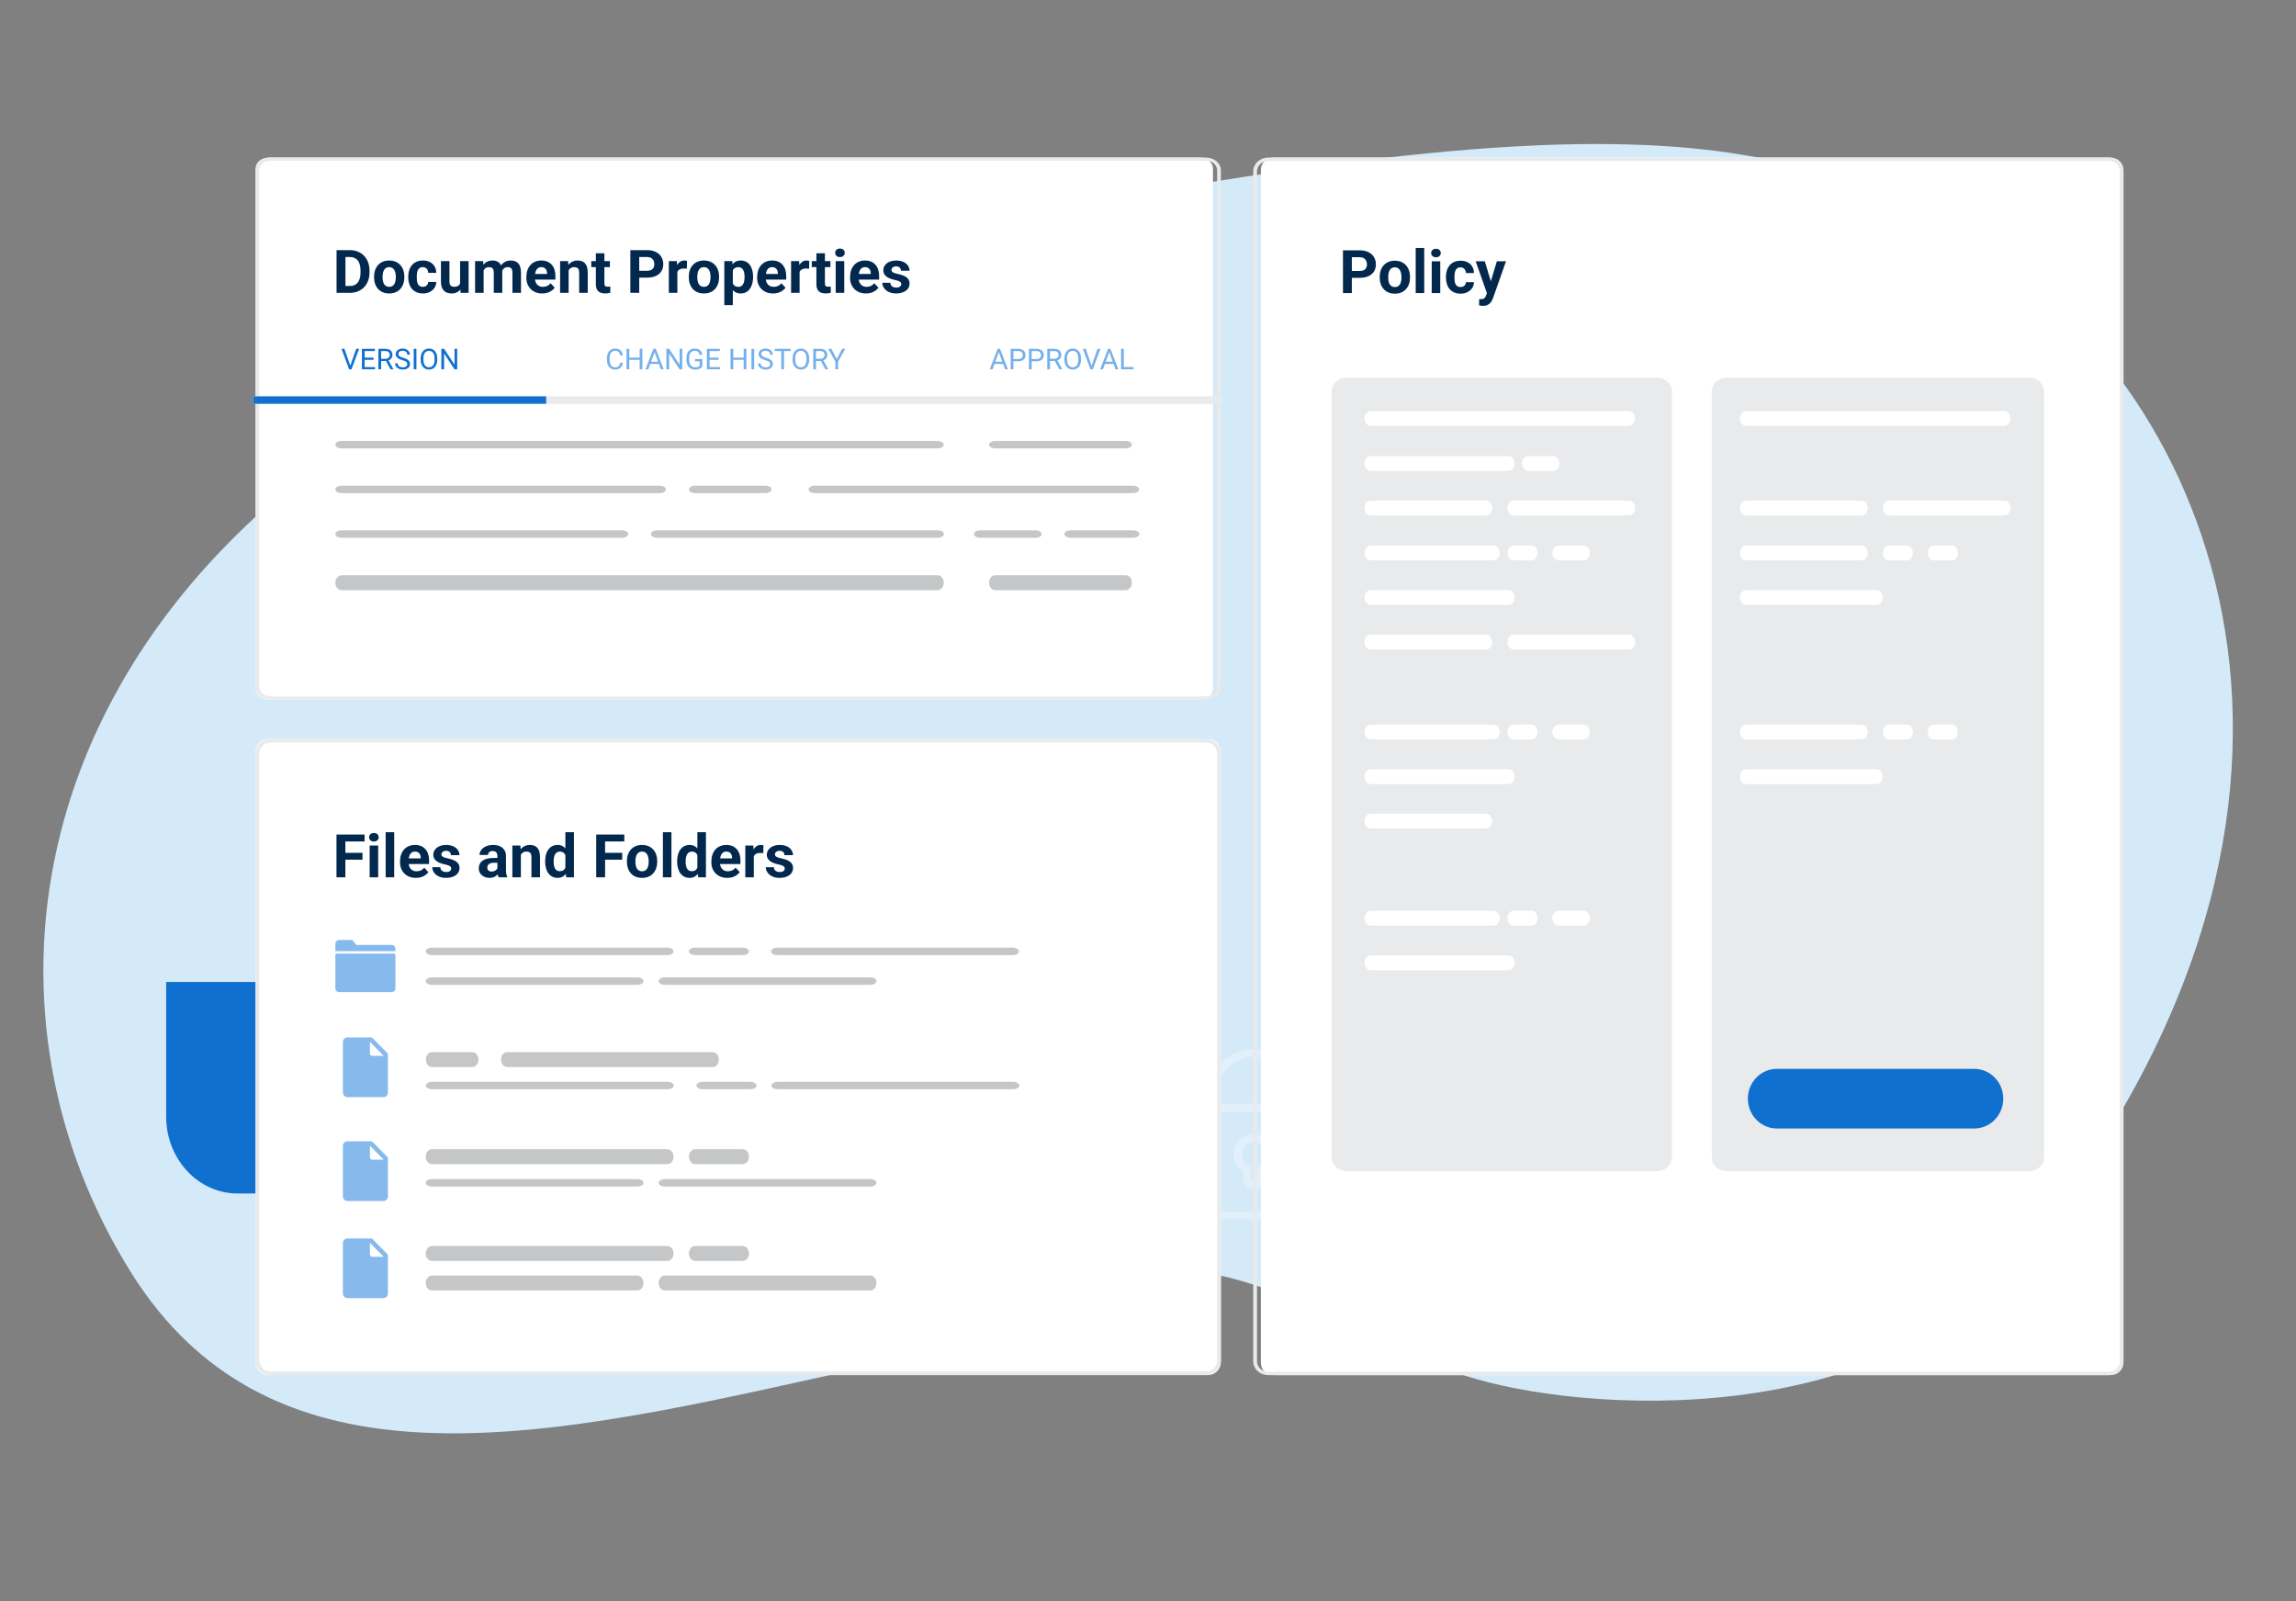 <?xml version="1.0" encoding="UTF-8"?>
<svg xmlns="http://www.w3.org/2000/svg" width="152" height="106" viewBox="0 0 152 106" fill="none">
  <rect x="0" y="0" width="152" height="106" fill="#808080" stroke="none"/>
  <path d="M26.319 94.709C34.808 95.517 44.799 93.266 54.909 91.027C65.052 88.76 70.628 83.406 79.745 84.273C83.571 84.638 91.907 88.678 95.214 90.357C100.219 92.879 120.033 95.625 131.677 85.61C158.187 55.334 147.33 27.643 132.588 17.444C117.847 7.245 104.285 6.82 54.834 16.683C5.382 26.545 -5.758 61.413 8.792 84.413C13.114 91.199 19.205 94.032 26.319 94.709Z" fill="#D4EAF9"></path>
  <path d="M11 65H19.273C21.884 65 24 67.279 24 70.091V79H15.727C13.117 79 11 76.721 11 73.909V65Z" fill="#1070D0"></path>
  <g opacity="0.3">
    <path d="M85.236 80.704H80.802C79.652 80.704 78.718 79.762 78.718 78.602V75.172C78.718 74.013 79.652 73.07 80.802 73.07H85.24C86.389 73.07 87.323 74.013 87.323 75.172V78.602C87.323 79.762 86.389 80.704 85.24 80.704H85.236ZM80.802 73.598C79.939 73.598 79.237 74.306 79.237 75.177V78.606C79.237 79.477 79.939 80.185 80.802 80.185H85.24C86.103 80.185 86.805 79.477 86.805 78.606V75.177C86.805 74.306 86.103 73.598 85.24 73.598H80.802Z" fill="white"></path>
    <path d="M85.8 73.61C85.656 73.61 85.54 73.496 85.54 73.353V72.413C85.54 71.052 84.418 69.945 83.04 69.945C81.662 69.945 80.54 71.052 80.54 72.413V73.353C80.54 73.496 80.425 73.61 80.28 73.61C80.135 73.61 80.019 73.496 80.019 73.353V72.413C80.019 70.77 81.372 69.43 83.04 69.43C84.708 69.43 86.061 70.766 86.061 72.413V73.353C86.061 73.496 85.945 73.61 85.8 73.61V73.61Z" fill="white"></path>
    <path d="M83.033 78.705C82.616 78.705 82.28 78.377 82.28 77.978V77.501C81.897 77.255 81.66 76.848 81.66 76.395C81.66 75.664 82.276 75.07 83.033 75.07C83.791 75.07 84.406 75.664 84.406 76.395C84.406 76.848 84.174 77.255 83.787 77.501V77.978C83.787 78.381 83.447 78.705 83.033 78.705ZM83.033 75.594C82.573 75.594 82.203 75.955 82.203 76.395C82.203 76.703 82.383 76.981 82.667 77.114C82.758 77.16 82.818 77.247 82.818 77.347V77.974C82.818 78.086 82.913 78.182 83.033 78.182C83.154 78.182 83.249 78.091 83.249 77.974V77.347C83.249 77.247 83.309 77.156 83.399 77.114C83.688 76.977 83.864 76.703 83.864 76.395C83.864 75.951 83.49 75.594 83.033 75.594Z" fill="white"></path>
  </g>
  <path d="M79.439 10.43H17.785C17.308 10.43 16.922 10.759 16.922 11.166V45.571C16.922 45.978 17.308 46.307 17.785 46.307H79.439C79.915 46.307 80.301 45.978 80.301 45.571V11.166C80.301 10.759 79.915 10.43 79.439 10.43Z" fill="white"></path>
  <path fill-rule="evenodd" clip-rule="evenodd" d="M17.912 10.639C17.502 10.639 17.169 10.92 17.169 11.266V45.471C17.169 45.817 17.502 46.098 17.912 46.098H79.835C80.245 46.098 80.578 45.817 80.578 45.471V11.266C80.578 10.92 80.245 10.639 79.835 10.639H17.912ZM16.922 11.266C16.922 10.804 17.365 10.43 17.912 10.43H79.835C80.382 10.43 80.825 10.804 80.825 11.266V45.471C80.825 45.933 80.382 46.307 79.835 46.307H17.912C17.365 46.307 16.922 45.933 16.922 45.471V11.266Z" fill="#E8EAEB"></path>
  <path d="M74.532 38.078H65.879C65.66 38.078 65.482 38.299 65.482 38.572C65.482 38.844 65.66 39.065 65.879 39.065H74.532C74.752 39.065 74.93 38.844 74.93 38.572C74.93 38.299 74.752 38.078 74.532 38.078Z" fill="#C4C6C7"></path>
  <path d="M62.074 38.078H22.604C22.381 38.078 22.201 38.299 22.201 38.572C22.201 38.844 22.381 39.065 22.604 39.065H62.074C62.297 39.065 62.477 38.844 62.477 38.572C62.477 38.299 62.297 38.078 62.074 38.078Z" fill="#C4C6C7"></path>
  <path d="M74.532 29.188H65.879C65.66 29.188 65.482 29.298 65.482 29.434C65.482 29.571 65.66 29.681 65.879 29.681H74.532C74.752 29.681 74.93 29.571 74.93 29.434C74.93 29.298 74.752 29.188 74.532 29.188Z" fill="#C4C6C7"></path>
  <path d="M62.074 29.188H22.604C22.381 29.188 22.201 29.298 22.201 29.434C22.201 29.571 22.381 29.681 22.604 29.681H62.074C62.297 29.681 62.477 29.571 62.477 29.434C62.477 29.298 62.297 29.188 62.074 29.188Z" fill="#C4C6C7"></path>
  <path d="M75.007 32.148H53.938C53.715 32.148 53.533 32.259 53.533 32.395C53.533 32.532 53.715 32.642 53.938 32.642H75.007C75.231 32.642 75.412 32.532 75.412 32.395C75.412 32.259 75.231 32.148 75.007 32.148Z" fill="#C4C6C7"></path>
  <path d="M68.567 35.102H64.876C64.659 35.102 64.484 35.212 64.484 35.348C64.484 35.485 64.659 35.595 64.876 35.595H68.567C68.784 35.595 68.959 35.485 68.959 35.348C68.959 35.212 68.784 35.102 68.567 35.102Z" fill="#C4C6C7"></path>
  <path d="M74.995 35.102H70.894C70.653 35.102 70.459 35.212 70.459 35.348C70.459 35.485 70.653 35.595 70.894 35.595H74.995C75.236 35.595 75.431 35.485 75.431 35.348C75.431 35.212 75.236 35.102 74.995 35.102Z" fill="#C4C6C7"></path>
  <path d="M50.66 32.148H46.025C45.794 32.148 45.607 32.259 45.607 32.395C45.607 32.532 45.794 32.642 46.025 32.642H50.66C50.89 32.642 51.077 32.532 51.077 32.395C51.077 32.259 50.89 32.148 50.66 32.148Z" fill="#C4C6C7"></path>
  <path d="M43.675 32.148H22.606C22.382 32.148 22.201 32.259 22.201 32.395C22.201 32.532 22.382 32.642 22.606 32.642H43.675C43.898 32.642 44.079 32.532 44.079 32.395C44.079 32.259 43.898 32.148 43.675 32.148Z" fill="#C4C6C7"></path>
  <path d="M62.088 35.102H43.498C43.276 35.102 43.097 35.212 43.097 35.348C43.097 35.485 43.276 35.595 43.498 35.595H62.088C62.309 35.595 62.489 35.485 62.489 35.348C62.489 35.212 62.309 35.102 62.088 35.102Z" fill="#C4C6C7"></path>
  <path d="M41.188 35.102H22.606C22.382 35.102 22.201 35.212 22.201 35.348C22.201 35.485 22.382 35.595 22.606 35.595H41.188C41.412 35.595 41.593 35.485 41.593 35.348C41.593 35.212 41.412 35.102 41.188 35.102Z" fill="#C4C6C7"></path>
  <path fill-rule="evenodd" clip-rule="evenodd" d="M80.907 26.728H16.763V26.234H80.907V26.728Z" fill="#E8EAEB"></path>
  <path fill-rule="evenodd" clip-rule="evenodd" d="M36.156 26.728H16.763V26.234H36.156V26.728Z" fill="#1070D0"></path>
  <path d="M139.703 10.43H84.338C83.861 10.43 83.474 10.789 83.474 11.231V90.223C83.474 90.666 83.861 91.025 84.338 91.025H139.703C140.18 91.025 140.567 90.666 140.567 90.223V11.231C140.567 10.789 140.18 10.43 139.703 10.43Z" fill="white"></path>
  <path fill-rule="evenodd" clip-rule="evenodd" d="M83.96 10.658C83.549 10.658 83.215 10.965 83.215 11.343V90.111C83.215 90.49 83.549 90.796 83.96 90.796H139.591C140.003 90.796 140.336 90.49 140.336 90.111V11.343C140.336 10.965 140.003 10.658 139.591 10.658H83.96ZM82.967 11.343C82.967 10.839 83.411 10.43 83.96 10.43H139.591C140.14 10.43 140.584 10.839 140.584 11.343V90.111C140.584 90.616 140.14 91.025 139.591 91.025H83.96C83.411 91.025 82.967 90.616 82.967 90.111V11.343Z" fill="#E8EAEB"></path>
  <path d="M109.673 25H89.176C88.616 25 88.163 25.402 88.163 25.898V76.618C88.163 77.115 88.616 77.517 89.176 77.517H109.673C110.232 77.517 110.686 77.115 110.686 76.618V25.898C110.686 25.402 110.232 25 109.673 25Z" fill="#E8EAEB"></path>
  <path d="M134.334 25H114.313C113.767 25 113.324 25.402 113.324 25.898V76.618C113.324 77.115 113.767 77.517 114.313 77.517H134.334C134.88 77.517 135.323 77.115 135.323 76.618V25.898C135.323 25.402 134.88 25 134.334 25Z" fill="#E8EAEB"></path>
  <path d="M107.83 27.203H90.737C90.514 27.203 90.333 27.424 90.333 27.697C90.333 27.969 90.514 28.19 90.737 28.19H107.83C108.053 28.19 108.234 27.969 108.234 27.697C108.234 27.424 108.053 27.203 107.83 27.203Z" fill="white"></path>
  <path d="M102.821 30.188H101.189C100.953 30.188 100.762 30.409 100.762 30.681C100.762 30.954 100.953 31.175 101.189 31.175H102.821C103.057 31.175 103.248 30.954 103.248 30.681C103.248 30.409 103.057 30.188 102.821 30.188Z" fill="white"></path>
  <path d="M99.864 30.188H90.747C90.518 30.188 90.333 30.409 90.333 30.681C90.333 30.954 90.518 31.175 90.747 31.175H99.864C100.092 31.175 100.278 30.954 100.278 30.681C100.278 30.409 100.092 30.188 99.864 30.188Z" fill="white"></path>
  <path d="M99.864 39.062H90.747C90.518 39.062 90.333 39.283 90.333 39.556C90.333 39.829 90.518 40.05 90.747 40.05H99.864C100.092 40.05 100.278 39.829 100.278 39.556C100.278 39.283 100.092 39.062 99.864 39.062Z" fill="white"></path>
  <path d="M101.398 36.109H100.193C99.977 36.109 99.801 36.33 99.801 36.603C99.801 36.876 99.977 37.097 100.193 37.097H101.398C101.615 37.097 101.79 36.876 101.79 36.603C101.79 36.33 101.615 36.109 101.398 36.109Z" fill="white"></path>
  <path d="M104.825 36.109H103.193C102.957 36.109 102.766 36.33 102.766 36.603C102.766 36.876 102.957 37.097 103.193 37.097H104.825C105.061 37.097 105.252 36.876 105.252 36.603C105.252 36.33 105.061 36.109 104.825 36.109Z" fill="white"></path>
  <path d="M98.867 36.109H90.75C90.52 36.109 90.333 36.33 90.333 36.603C90.333 36.876 90.52 37.097 90.75 37.097H98.867C99.097 37.097 99.283 36.876 99.283 36.603C99.283 36.33 99.097 36.109 98.867 36.109Z" fill="white"></path>
  <path d="M99.864 63.242H90.747C90.518 63.242 90.333 63.463 90.333 63.736C90.333 64.008 90.518 64.229 90.747 64.229H99.864C100.092 64.229 100.278 64.008 100.278 63.736C100.278 63.463 100.092 63.242 99.864 63.242Z" fill="white"></path>
  <path d="M101.398 60.289H100.193C99.977 60.289 99.801 60.51 99.801 60.783C99.801 61.055 99.977 61.276 100.193 61.276H101.398C101.615 61.276 101.79 61.055 101.79 60.783C101.79 60.51 101.615 60.289 101.398 60.289Z" fill="white"></path>
  <path d="M104.825 60.289H103.193C102.957 60.289 102.766 60.51 102.766 60.783C102.766 61.055 102.957 61.276 103.193 61.276H104.825C105.061 61.276 105.252 61.055 105.252 60.783C105.252 60.51 105.061 60.289 104.825 60.289Z" fill="white"></path>
  <path d="M98.867 60.289H90.75C90.52 60.289 90.333 60.51 90.333 60.783C90.333 61.055 90.52 61.276 90.75 61.276H98.867C99.097 61.276 99.283 61.055 99.283 60.783C99.283 60.51 99.097 60.289 98.867 60.289Z" fill="white"></path>
  <path d="M98.389 33.133H90.73C90.511 33.133 90.333 33.354 90.333 33.626C90.333 33.899 90.511 34.12 90.73 34.12H98.389C98.608 34.12 98.786 33.899 98.786 33.626C98.786 33.354 98.608 33.133 98.389 33.133Z" fill="white"></path>
  <path d="M98.389 42.008H90.73C90.511 42.008 90.333 42.229 90.333 42.501C90.333 42.774 90.511 42.995 90.73 42.995H98.389C98.608 42.995 98.786 42.774 98.786 42.501C98.786 42.229 98.608 42.008 98.389 42.008Z" fill="white"></path>
  <path d="M99.864 50.914H90.747C90.518 50.914 90.333 51.135 90.333 51.408C90.333 51.68 90.518 51.901 90.747 51.901H99.864C100.092 51.901 100.278 51.68 100.278 51.408C100.278 51.135 100.092 50.914 99.864 50.914Z" fill="white"></path>
  <path d="M101.398 47.961H100.193C99.977 47.961 99.801 48.182 99.801 48.455C99.801 48.727 99.977 48.948 100.193 48.948H101.398C101.615 48.948 101.79 48.727 101.79 48.455C101.79 48.182 101.615 47.961 101.398 47.961Z" fill="white"></path>
  <path d="M104.825 47.961H103.193C102.957 47.961 102.766 48.182 102.766 48.455C102.766 48.727 102.957 48.948 103.193 48.948H104.825C105.061 48.948 105.252 48.727 105.252 48.455C105.252 48.182 105.061 47.961 104.825 47.961Z" fill="white"></path>
  <path d="M98.867 47.961H90.75C90.52 47.961 90.333 48.182 90.333 48.455C90.333 48.727 90.52 48.948 90.75 48.948H98.867C99.097 48.948 99.283 48.727 99.283 48.455C99.283 48.182 99.097 47.961 98.867 47.961Z" fill="white"></path>
  <path d="M98.389 53.859H90.73C90.511 53.859 90.333 54.08 90.333 54.353C90.333 54.626 90.511 54.847 90.73 54.847H98.389C98.608 54.847 98.786 54.626 98.786 54.353C98.786 54.08 98.608 53.859 98.389 53.859Z" fill="white"></path>
  <path d="M107.855 33.133H100.201C99.98 33.133 99.801 33.354 99.801 33.626C99.801 33.899 99.98 34.12 100.201 34.12H107.855C108.076 34.12 108.254 33.899 108.254 33.626C108.254 33.354 108.076 33.133 107.855 33.133Z" fill="white"></path>
  <path d="M107.855 42.008H100.201C99.98 42.008 99.801 42.229 99.801 42.501C99.801 42.774 99.98 42.995 100.201 42.995H107.855C108.076 42.995 108.254 42.774 108.254 42.501C108.254 42.229 108.076 42.008 107.855 42.008Z" fill="white"></path>
  <path d="M132.689 27.203H115.595C115.372 27.203 115.191 27.424 115.191 27.697C115.191 27.969 115.372 28.19 115.595 28.19H132.689C132.911 28.19 133.092 27.969 133.092 27.697C133.092 27.424 132.911 27.203 132.689 27.203Z" fill="white"></path>
  <path d="M124.246 39.062H115.585C115.368 39.062 115.191 39.283 115.191 39.556C115.191 39.829 115.368 40.05 115.585 40.05H124.246C124.463 40.05 124.639 39.829 124.639 39.556C124.639 39.283 124.463 39.062 124.246 39.062Z" fill="white"></path>
  <path d="M126.249 36.109H125.044C124.828 36.109 124.652 36.33 124.652 36.603C124.652 36.876 124.828 37.097 125.044 37.097H126.249C126.466 37.097 126.641 36.876 126.641 36.603C126.641 36.33 126.466 36.109 126.249 36.109Z" fill="white"></path>
  <path d="M129.272 36.109H127.966C127.777 36.109 127.625 36.33 127.625 36.603C127.625 36.876 127.777 37.097 127.966 37.097H129.272C129.461 37.097 129.613 36.876 129.613 36.603C129.613 36.33 129.461 36.109 129.272 36.109Z" fill="white"></path>
  <path d="M123.251 36.109H115.585C115.368 36.109 115.191 36.33 115.191 36.603C115.191 36.876 115.368 37.097 115.585 37.097H123.251C123.468 37.097 123.645 36.876 123.645 36.603C123.645 36.33 123.468 36.109 123.251 36.109Z" fill="white"></path>
  <path d="M124.246 50.914H115.585C115.368 50.914 115.191 51.135 115.191 51.408C115.191 51.68 115.368 51.901 115.585 51.901H124.246C124.463 51.901 124.639 51.68 124.639 51.408C124.639 51.135 124.463 50.914 124.246 50.914Z" fill="white"></path>
  <path d="M126.249 47.961H125.044C124.828 47.961 124.652 48.182 124.652 48.455C124.652 48.727 124.828 48.948 125.044 48.948H126.249C126.466 48.948 126.641 48.727 126.641 48.455C126.641 48.182 126.466 47.961 126.249 47.961Z" fill="white"></path>
  <path d="M129.272 47.961H127.966C127.777 47.961 127.625 48.182 127.625 48.455C127.625 48.727 127.777 48.948 127.966 48.948H129.272C129.461 48.948 129.613 48.727 129.613 48.455C129.613 48.182 129.461 47.961 129.272 47.961Z" fill="white"></path>
  <path d="M123.251 47.961H115.585C115.368 47.961 115.191 48.182 115.191 48.455C115.191 48.727 115.368 48.948 115.585 48.948H123.251C123.468 48.948 123.645 48.727 123.645 48.455C123.645 48.182 123.468 47.961 123.251 47.961Z" fill="white"></path>
  <path d="M123.247 33.133H115.589C115.369 33.133 115.191 33.354 115.191 33.626C115.191 33.899 115.369 34.12 115.589 34.12H123.247C123.467 34.12 123.645 33.899 123.645 33.626C123.645 33.354 123.467 33.133 123.247 33.133Z" fill="white"></path>
  <path d="M132.706 33.133H125.052C124.831 33.133 124.652 33.354 124.652 33.626C124.652 33.899 124.831 34.12 125.052 34.12H132.706C132.927 34.12 133.105 33.899 133.105 33.626C133.105 33.354 132.927 33.133 132.706 33.133Z" fill="white"></path>
  <path d="M130.696 70.75H117.637C116.574 70.75 115.713 71.634 115.713 72.724C115.713 73.815 116.574 74.699 117.637 74.699H130.696C131.759 74.699 132.62 73.815 132.62 72.724C132.62 71.634 131.759 70.75 130.696 70.75Z" fill="#1070D0"></path>
  <path d="M79.955 48.906H17.792C17.311 48.906 16.922 49.293 16.922 49.77V90.159C16.922 90.637 17.311 91.023 17.792 91.023H79.955C80.436 91.023 80.825 90.637 80.825 90.159V49.77C80.825 49.293 80.436 48.906 79.955 48.906Z" fill="white"></path>
  <path fill-rule="evenodd" clip-rule="evenodd" d="M17.912 49.152C17.502 49.152 17.169 49.481 17.169 49.888V90.042C17.169 90.448 17.502 90.778 17.912 90.778H79.835C80.245 90.778 80.578 90.448 80.578 90.042V49.888C80.578 49.481 80.245 49.152 79.835 49.152H17.912ZM16.922 49.888C16.922 49.346 17.365 48.906 17.912 48.906H79.835C80.382 48.906 80.825 49.346 80.825 49.888V90.042C80.825 90.584 80.382 91.023 79.835 91.023H17.912C17.365 91.023 16.922 90.584 16.922 90.042V49.888Z" fill="#E8EAEB"></path>
  <path d="M25.64 69.704L24.67 68.716C24.642 68.688 24.604 68.672 24.564 68.672H22.998C22.833 68.672 22.7 68.808 22.7 68.976V72.317C22.7 72.485 22.833 72.621 22.998 72.621H25.385C25.55 72.621 25.683 72.485 25.683 72.317V69.811C25.683 69.771 25.668 69.732 25.64 69.704ZM24.639 69.887C24.557 69.887 24.49 69.819 24.49 69.735V68.961L25.399 69.887H24.639Z" fill="#86BAED"></path>
  <path d="M25.64 76.579L24.67 75.591C24.642 75.563 24.604 75.547 24.564 75.547H22.998C22.833 75.547 22.7 75.683 22.7 75.851V79.192C22.7 79.36 22.833 79.496 22.998 79.496H25.385C25.55 79.496 25.683 79.36 25.683 79.192V76.686C25.683 76.646 25.668 76.607 25.64 76.579ZM24.639 76.762C24.557 76.762 24.49 76.694 24.49 76.61V75.836L25.399 76.762H24.639Z" fill="#86BAED"></path>
  <path d="M25.64 83.008L24.67 82.021C24.642 81.993 24.604 81.977 24.564 81.977H22.998C22.833 81.977 22.7 82.113 22.7 82.28V85.622C22.7 85.79 22.833 85.925 22.998 85.925H25.385C25.55 85.925 25.683 85.79 25.683 85.622V83.116C25.683 83.076 25.668 83.037 25.64 83.008ZM24.639 83.192C24.557 83.192 24.49 83.124 24.49 83.04V82.266L25.399 83.192H24.639Z" fill="#86BAED"></path>
  <path d="M22.46 62.219C22.317 62.219 22.201 62.329 22.201 62.466V62.959H22.287H26.092H26.179V62.795C26.179 62.659 26.062 62.548 25.919 62.548L23.588 62.548C23.564 62.54 23.514 62.465 23.487 62.424C23.421 62.323 23.352 62.219 23.238 62.219H22.46ZM22.287 63.124C22.239 63.124 22.201 63.16 22.201 63.206V65.427C22.201 65.564 22.317 65.674 22.46 65.674H25.919C26.062 65.674 26.179 65.564 26.179 65.427V63.206C26.179 63.16 26.14 63.124 26.092 63.124H22.287Z" fill="#86BAED"></path>
  <path d="M67.039 62.727H51.46C51.231 62.727 51.045 62.837 51.045 62.973C51.045 63.11 51.231 63.22 51.46 63.22H67.039C67.268 63.22 67.454 63.11 67.454 62.973C67.454 62.837 67.268 62.727 67.039 62.727Z" fill="#C4C6C7"></path>
  <path d="M49.171 62.727H46.022C45.793 62.727 45.607 62.837 45.607 62.973C45.607 63.11 45.793 63.22 46.022 63.22H49.171C49.4 63.22 49.585 63.11 49.585 62.973C49.585 62.837 49.4 62.727 49.171 62.727Z" fill="#C4C6C7"></path>
  <path d="M44.177 62.727H28.597C28.368 62.727 28.183 62.837 28.183 62.973C28.183 63.11 28.368 63.22 28.597 63.22H44.177C44.406 63.22 44.592 63.11 44.592 62.973C44.592 62.837 44.406 62.727 44.177 62.727Z" fill="#C4C6C7"></path>
  <path d="M57.615 64.695H44.011C43.785 64.695 43.603 64.806 43.603 64.942C43.603 65.078 43.785 65.189 44.011 65.189H57.615C57.841 65.189 58.023 65.078 58.023 64.942C58.023 64.806 57.841 64.695 57.615 64.695Z" fill="#C4C6C7"></path>
  <path d="M42.191 64.695H28.594C28.367 64.695 28.183 64.806 28.183 64.942C28.183 65.078 28.367 65.189 28.594 65.189H42.191C42.419 65.189 42.603 65.078 42.603 64.942C42.603 64.806 42.419 64.695 42.191 64.695Z" fill="#C4C6C7"></path>
  <path d="M49.171 76.07H46.022C45.793 76.07 45.607 76.291 45.607 76.564C45.607 76.837 45.793 77.058 46.022 77.058H49.171C49.4 77.058 49.585 76.837 49.585 76.564C49.585 76.291 49.4 76.07 49.171 76.07Z" fill="#C4C6C7"></path>
  <path d="M44.177 76.07H28.597C28.368 76.07 28.183 76.291 28.183 76.564C28.183 76.837 28.368 77.058 28.597 77.058H44.177C44.406 77.058 44.592 76.837 44.592 76.564C44.592 76.291 44.406 76.07 44.177 76.07Z" fill="#C4C6C7"></path>
  <path d="M57.615 78.047H44.011C43.785 78.047 43.603 78.157 43.603 78.294C43.603 78.43 43.785 78.54 44.011 78.54H57.615C57.841 78.54 58.023 78.43 58.023 78.294C58.023 78.157 57.841 78.047 57.615 78.047Z" fill="#C4C6C7"></path>
  <path d="M42.191 78.047H28.594C28.367 78.047 28.183 78.157 28.183 78.294C28.183 78.43 28.367 78.54 28.594 78.54H42.191C42.419 78.54 42.603 78.43 42.603 78.294C42.603 78.157 42.419 78.047 42.191 78.047Z" fill="#C4C6C7"></path>
  <path d="M49.171 82.477H46.022C45.793 82.477 45.607 82.698 45.607 82.97C45.607 83.243 45.793 83.464 46.022 83.464H49.171C49.4 83.464 49.585 83.243 49.585 82.97C49.585 82.698 49.4 82.477 49.171 82.477Z" fill="#C4C6C7"></path>
  <path d="M44.177 82.477H28.597C28.368 82.477 28.183 82.698 28.183 82.97C28.183 83.243 28.368 83.464 28.597 83.464H44.177C44.406 83.464 44.592 83.243 44.592 82.97C44.592 82.698 44.406 82.477 44.177 82.477Z" fill="#C4C6C7"></path>
  <path d="M57.615 84.43H44.011C43.785 84.43 43.603 84.651 43.603 84.923C43.603 85.196 43.785 85.417 44.011 85.417H57.615C57.841 85.417 58.023 85.196 58.023 84.923C58.023 84.651 57.841 84.43 57.615 84.43Z" fill="#C4C6C7"></path>
  <path d="M42.191 84.43H28.594C28.367 84.43 28.183 84.651 28.183 84.923C28.183 85.196 28.367 85.417 28.594 85.417H42.191C42.419 85.417 42.603 85.196 42.603 84.923C42.603 84.651 42.419 84.43 42.191 84.43Z" fill="#C4C6C7"></path>
  <path d="M28.607 72.102H44.187C44.416 72.102 44.602 71.991 44.602 71.855C44.602 71.719 44.416 71.608 44.187 71.608H28.607C28.378 71.608 28.193 71.719 28.193 71.855C28.193 71.991 28.378 72.102 28.607 72.102Z" fill="#C4C6C7"></path>
  <path d="M46.521 72.102H49.67C49.899 72.102 50.084 71.991 50.084 71.855C50.084 71.719 49.899 71.608 49.67 71.608H46.521C46.292 71.608 46.106 71.719 46.106 71.855C46.106 71.991 46.292 72.102 46.521 72.102Z" fill="#C4C6C7"></path>
  <path d="M51.484 72.102H67.064C67.293 72.102 67.478 71.991 67.478 71.855C67.478 71.719 67.293 71.608 67.064 71.608H51.484C51.255 71.608 51.069 71.719 51.069 71.855C51.069 71.991 51.255 72.102 51.484 72.102Z" fill="#C4C6C7"></path>
  <path d="M28.612 70.633H31.26C31.49 70.633 31.677 70.412 31.677 70.139C31.677 69.867 31.49 69.646 31.26 69.646H28.612C28.382 69.646 28.196 69.867 28.196 70.139C28.196 70.412 28.382 70.633 28.612 70.633Z" fill="#C4C6C7"></path>
  <path d="M33.577 70.633H47.181C47.406 70.633 47.589 70.412 47.589 70.139C47.589 69.867 47.406 69.646 47.181 69.646H33.577C33.351 69.646 33.169 69.867 33.169 70.139C33.169 70.412 33.351 70.633 33.577 70.633Z" fill="#C4C6C7"></path>
  <path d="M22.864 55.241V58.071H22.276V55.241H22.864ZM23.999 56.45V56.905H22.703V56.45H23.999ZM24.136 55.241V55.698H22.703V55.241H24.136Z" fill="#03284D"></path>
  <path d="M25.036 55.968V58.071H24.471V55.968H25.036ZM24.436 55.42C24.436 55.339 24.464 55.271 24.522 55.218C24.579 55.165 24.656 55.138 24.753 55.138C24.848 55.138 24.924 55.165 24.982 55.218C25.04 55.271 25.07 55.339 25.07 55.42C25.07 55.502 25.04 55.569 24.982 55.622C24.924 55.675 24.848 55.702 24.753 55.702C24.656 55.702 24.579 55.675 24.522 55.622C24.464 55.569 24.436 55.502 24.436 55.42Z" fill="#03284D"></path>
  <path d="M26.097 55.086V58.071H25.532V55.086H26.097Z" fill="#03284D"></path>
  <path d="M27.538 58.109C27.374 58.109 27.226 58.084 27.096 58.032C26.965 57.979 26.854 57.906 26.763 57.812C26.673 57.719 26.604 57.611 26.555 57.488C26.507 57.363 26.483 57.231 26.483 57.091V57.014C26.483 56.854 26.506 56.709 26.552 56.576C26.597 56.444 26.662 56.33 26.747 56.232C26.833 56.135 26.938 56.061 27.06 56.009C27.183 55.956 27.321 55.929 27.475 55.929C27.625 55.929 27.759 55.954 27.875 56.003C27.991 56.052 28.088 56.122 28.166 56.213C28.246 56.304 28.306 56.413 28.346 56.539C28.387 56.665 28.407 56.805 28.407 56.959V57.192H26.724V56.819H27.853V56.776C27.853 56.699 27.839 56.629 27.81 56.569C27.783 56.506 27.741 56.457 27.685 56.421C27.629 56.385 27.557 56.367 27.47 56.367C27.395 56.367 27.331 56.383 27.278 56.415C27.224 56.447 27.18 56.493 27.146 56.551C27.114 56.609 27.089 56.678 27.072 56.757C27.056 56.835 27.049 56.92 27.049 57.014V57.091C27.049 57.175 27.06 57.253 27.084 57.324C27.109 57.396 27.143 57.457 27.188 57.509C27.233 57.561 27.288 57.601 27.352 57.63C27.417 57.658 27.491 57.672 27.573 57.672C27.675 57.672 27.77 57.653 27.857 57.614C27.946 57.574 28.022 57.514 28.086 57.433L28.36 57.729C28.316 57.792 28.255 57.853 28.178 57.911C28.102 57.97 28.011 58.017 27.904 58.055C27.797 58.091 27.675 58.109 27.538 58.109Z" fill="#03284D"></path>
  <path d="M29.873 57.49C29.873 57.45 29.862 57.413 29.838 57.381C29.815 57.348 29.771 57.319 29.707 57.291C29.644 57.263 29.554 57.237 29.435 57.214C29.328 57.19 29.228 57.161 29.135 57.126C29.044 57.09 28.964 57.047 28.896 56.996C28.83 56.946 28.778 56.886 28.74 56.817C28.702 56.747 28.683 56.668 28.683 56.578C28.683 56.49 28.702 56.407 28.74 56.33C28.779 56.252 28.834 56.183 28.906 56.124C28.979 56.063 29.068 56.015 29.172 55.982C29.278 55.947 29.397 55.929 29.529 55.929C29.713 55.929 29.871 55.958 30.003 56.017C30.136 56.075 30.237 56.155 30.308 56.258C30.38 56.359 30.416 56.474 30.416 56.603H29.852C29.852 56.549 29.84 56.501 29.817 56.458C29.794 56.414 29.759 56.379 29.711 56.355C29.664 56.329 29.602 56.316 29.527 56.316C29.464 56.316 29.41 56.327 29.364 56.349C29.319 56.37 29.283 56.398 29.259 56.434C29.235 56.469 29.223 56.508 29.223 56.551C29.223 56.584 29.23 56.613 29.243 56.639C29.257 56.663 29.28 56.686 29.311 56.706C29.343 56.727 29.383 56.747 29.433 56.765C29.484 56.782 29.546 56.797 29.621 56.812C29.773 56.843 29.91 56.883 30.03 56.934C30.15 56.983 30.245 57.05 30.316 57.136C30.386 57.22 30.421 57.331 30.421 57.468C30.421 57.562 30.401 57.647 30.359 57.725C30.317 57.803 30.257 57.87 30.179 57.929C30.1 57.986 30.006 58.031 29.897 58.063C29.788 58.094 29.666 58.109 29.531 58.109C29.334 58.109 29.167 58.075 29.03 58.005C28.894 57.935 28.791 57.846 28.72 57.738C28.651 57.63 28.617 57.518 28.617 57.404H29.151C29.154 57.48 29.173 57.542 29.21 57.589C29.248 57.635 29.295 57.669 29.353 57.69C29.411 57.711 29.475 57.721 29.543 57.721C29.616 57.721 29.676 57.711 29.724 57.692C29.773 57.671 29.809 57.644 29.834 57.61C29.86 57.575 29.873 57.535 29.873 57.49Z" fill="#03284D"></path>
  <path d="M32.929 57.596V56.66C32.929 56.593 32.918 56.535 32.896 56.487C32.873 56.438 32.839 56.4 32.792 56.372C32.746 56.345 32.687 56.331 32.614 56.331C32.551 56.331 32.497 56.343 32.451 56.364C32.406 56.385 32.37 56.416 32.346 56.456C32.321 56.495 32.308 56.541 32.308 56.594H31.745C31.745 56.504 31.765 56.42 31.807 56.339C31.849 56.259 31.91 56.188 31.989 56.127C32.069 56.065 32.163 56.017 32.273 55.982C32.384 55.947 32.508 55.929 32.645 55.929C32.809 55.929 32.956 55.956 33.084 56.011C33.211 56.065 33.312 56.147 33.385 56.256C33.459 56.364 33.497 56.501 33.497 56.664V57.563C33.497 57.679 33.504 57.773 33.518 57.847C33.532 57.92 33.553 57.983 33.581 58.038V58.071H33.011C32.984 58.014 32.963 57.942 32.949 57.857C32.935 57.77 32.929 57.683 32.929 57.596ZM33.003 56.79L33.007 57.107H32.692C32.618 57.107 32.553 57.115 32.498 57.132C32.443 57.149 32.398 57.173 32.363 57.204C32.328 57.234 32.302 57.269 32.285 57.309C32.269 57.349 32.261 57.393 32.261 57.441C32.261 57.489 32.273 57.532 32.295 57.571C32.317 57.609 32.349 57.639 32.391 57.661C32.432 57.681 32.481 57.692 32.537 57.692C32.622 57.692 32.696 57.675 32.759 57.641C32.821 57.608 32.87 57.566 32.904 57.517C32.939 57.468 32.957 57.421 32.958 57.377L33.107 57.614C33.086 57.667 33.057 57.722 33.021 57.779C32.986 57.836 32.941 57.89 32.886 57.94C32.831 57.99 32.765 58.031 32.688 58.063C32.611 58.094 32.52 58.109 32.414 58.109C32.28 58.109 32.158 58.083 32.048 58.03C31.94 57.975 31.854 57.901 31.79 57.806C31.727 57.711 31.696 57.602 31.696 57.48C31.696 57.37 31.717 57.272 31.758 57.187C31.8 57.101 31.861 57.029 31.942 56.971C32.025 56.911 32.127 56.867 32.25 56.837C32.372 56.806 32.515 56.79 32.676 56.79H33.003Z" fill="#03284D"></path>
  <path d="M34.483 56.417V58.071H33.919V55.968H34.448L34.483 56.417ZM34.401 56.946H34.248C34.248 56.79 34.269 56.65 34.309 56.526C34.349 56.4 34.406 56.293 34.479 56.205C34.552 56.116 34.639 56.048 34.74 56.001C34.841 55.953 34.955 55.929 35.08 55.929C35.179 55.929 35.27 55.944 35.352 55.972C35.434 56.001 35.505 56.046 35.564 56.108C35.624 56.17 35.669 56.252 35.701 56.355C35.733 56.457 35.75 56.582 35.75 56.73V58.071H35.182V56.728C35.182 56.635 35.169 56.562 35.143 56.51C35.117 56.459 35.078 56.422 35.027 56.401C34.978 56.379 34.916 56.368 34.843 56.368C34.768 56.368 34.702 56.383 34.646 56.413C34.591 56.443 34.545 56.484 34.509 56.538C34.473 56.589 34.447 56.65 34.428 56.72C34.41 56.79 34.401 56.865 34.401 56.946Z" fill="#03284D"></path>
  <path d="M37.429 57.612V55.086H37.997V58.071H37.486L37.429 57.612ZM36.09 57.045V57.004C36.09 56.843 36.108 56.697 36.145 56.567C36.182 56.434 36.235 56.321 36.306 56.227C36.376 56.132 36.463 56.059 36.566 56.007C36.669 55.955 36.786 55.929 36.918 55.929C37.042 55.929 37.151 55.955 37.243 56.007C37.337 56.059 37.417 56.133 37.482 56.228C37.548 56.323 37.602 56.435 37.642 56.565C37.683 56.693 37.712 56.834 37.731 56.986V57.076C37.712 57.222 37.683 57.358 37.642 57.484C37.602 57.609 37.548 57.72 37.482 57.814C37.417 57.907 37.337 57.98 37.243 58.032C37.149 58.084 37.04 58.109 36.914 58.109C36.782 58.109 36.665 58.083 36.562 58.03C36.46 57.977 36.374 57.902 36.304 57.806C36.234 57.711 36.182 57.598 36.145 57.468C36.108 57.339 36.09 57.197 36.09 57.045ZM36.654 57.004V57.045C36.654 57.131 36.66 57.212 36.673 57.288C36.688 57.363 36.711 57.429 36.742 57.488C36.775 57.545 36.816 57.589 36.867 57.622C36.919 57.653 36.983 57.668 37.057 57.668C37.154 57.668 37.233 57.647 37.296 57.604C37.359 57.56 37.406 57.5 37.439 57.423C37.473 57.347 37.492 57.259 37.498 57.159V56.905C37.494 56.823 37.482 56.75 37.462 56.685C37.444 56.619 37.417 56.563 37.38 56.516C37.345 56.469 37.301 56.433 37.247 56.407C37.195 56.381 37.133 56.368 37.061 56.368C36.988 56.368 36.925 56.385 36.873 56.419C36.821 56.451 36.779 56.496 36.746 56.553C36.715 56.61 36.691 56.677 36.675 56.755C36.661 56.831 36.654 56.914 36.654 57.004Z" fill="#03284D"></path>
  <path d="M40.058 55.241V58.071H39.471V55.241H40.058ZM41.193 56.45V56.905H39.898V56.45H41.193ZM41.33 55.241V55.698H39.898V55.241H41.33Z" fill="#03284D"></path>
  <path d="M41.503 57.041V57C41.503 56.846 41.525 56.704 41.569 56.574C41.614 56.444 41.678 56.33 41.763 56.234C41.848 56.139 41.952 56.064 42.076 56.011C42.2 55.956 42.342 55.929 42.503 55.929C42.663 55.929 42.806 55.956 42.932 56.011C43.057 56.064 43.162 56.139 43.247 56.234C43.333 56.33 43.398 56.444 43.443 56.574C43.487 56.704 43.509 56.846 43.509 57V57.041C43.509 57.194 43.487 57.336 43.443 57.466C43.398 57.596 43.333 57.709 43.247 57.806C43.162 57.902 43.057 57.977 42.934 58.03C42.809 58.083 42.667 58.109 42.507 58.109C42.346 58.109 42.203 58.083 42.078 58.03C41.954 57.977 41.849 57.902 41.763 57.806C41.678 57.709 41.614 57.596 41.569 57.466C41.525 57.336 41.503 57.194 41.503 57.041ZM42.066 57V57.041C42.066 57.129 42.074 57.211 42.09 57.288C42.105 57.364 42.13 57.431 42.164 57.49C42.2 57.547 42.245 57.591 42.301 57.624C42.357 57.656 42.426 57.672 42.507 57.672C42.585 57.672 42.652 57.656 42.708 57.624C42.764 57.591 42.809 57.547 42.843 57.49C42.877 57.431 42.902 57.364 42.918 57.288C42.935 57.211 42.943 57.129 42.943 57.041V57C42.943 56.914 42.935 56.834 42.918 56.759C42.902 56.683 42.877 56.615 42.842 56.557C42.808 56.497 42.763 56.451 42.706 56.417C42.65 56.383 42.583 56.367 42.503 56.367C42.423 56.367 42.355 56.383 42.299 56.417C42.245 56.451 42.2 56.497 42.164 56.557C42.13 56.615 42.105 56.683 42.09 56.759C42.074 56.834 42.066 56.914 42.066 57Z" fill="#03284D"></path>
  <path d="M44.45 55.086V58.071H43.885V55.086H44.45Z" fill="#03284D"></path>
  <path d="M46.167 57.612V55.086H46.735V58.071H46.224L46.167 57.612ZM44.828 57.045V57.004C44.828 56.843 44.847 56.697 44.883 56.567C44.92 56.434 44.973 56.321 45.044 56.227C45.114 56.132 45.201 56.059 45.304 56.007C45.407 55.955 45.525 55.929 45.656 55.929C45.78 55.929 45.889 55.955 45.981 56.007C46.075 56.059 46.155 56.133 46.22 56.228C46.287 56.323 46.34 56.435 46.381 56.565C46.421 56.693 46.45 56.834 46.469 56.986V57.076C46.45 57.222 46.421 57.358 46.381 57.484C46.34 57.609 46.287 57.72 46.22 57.814C46.155 57.907 46.075 57.98 45.981 58.032C45.887 58.084 45.778 58.109 45.652 58.109C45.521 58.109 45.403 58.083 45.3 58.03C45.198 57.977 45.112 57.902 45.042 57.806C44.972 57.711 44.92 57.598 44.883 57.468C44.847 57.339 44.828 57.197 44.828 57.045ZM45.392 57.004V57.045C45.392 57.131 45.399 57.212 45.412 57.288C45.426 57.363 45.449 57.429 45.48 57.488C45.513 57.545 45.555 57.589 45.605 57.622C45.658 57.653 45.721 57.668 45.795 57.668C45.892 57.668 45.971 57.647 46.034 57.604C46.097 57.56 46.144 57.5 46.177 57.423C46.211 57.347 46.23 57.259 46.236 57.159V56.905C46.232 56.823 46.22 56.75 46.2 56.685C46.182 56.619 46.155 56.563 46.118 56.516C46.083 56.469 46.039 56.433 45.985 56.407C45.933 56.381 45.871 56.368 45.799 56.368C45.726 56.368 45.663 56.385 45.611 56.419C45.559 56.451 45.517 56.496 45.484 56.553C45.453 56.61 45.429 56.677 45.414 56.755C45.399 56.831 45.392 56.914 45.392 57.004Z" fill="#03284D"></path>
  <path d="M48.15 58.109C47.986 58.109 47.838 58.084 47.708 58.032C47.577 57.979 47.466 57.906 47.375 57.812C47.285 57.719 47.216 57.611 47.167 57.488C47.119 57.363 47.095 57.231 47.095 57.091V57.014C47.095 56.854 47.118 56.709 47.164 56.576C47.209 56.444 47.275 56.33 47.359 56.232C47.446 56.135 47.55 56.061 47.672 56.009C47.795 55.956 47.934 55.929 48.087 55.929C48.238 55.929 48.371 55.954 48.487 56.003C48.603 56.052 48.7 56.122 48.779 56.213C48.858 56.304 48.918 56.413 48.959 56.539C48.999 56.665 49.019 56.805 49.019 56.959V57.192H47.336V56.819H48.465V56.776C48.465 56.699 48.451 56.629 48.422 56.569C48.395 56.506 48.353 56.457 48.297 56.421C48.241 56.385 48.169 56.367 48.082 56.367C48.007 56.367 47.943 56.383 47.89 56.415C47.836 56.447 47.793 56.493 47.759 56.551C47.726 56.609 47.701 56.678 47.684 56.757C47.669 56.835 47.661 56.92 47.661 57.014V57.091C47.661 57.175 47.672 57.253 47.696 57.324C47.721 57.396 47.755 57.457 47.8 57.509C47.845 57.561 47.9 57.601 47.964 57.63C48.029 57.658 48.103 57.672 48.185 57.672C48.287 57.672 48.382 57.653 48.469 57.614C48.558 57.574 48.634 57.514 48.698 57.433L48.972 57.729C48.928 57.792 48.867 57.853 48.79 57.911C48.715 57.97 48.623 58.017 48.516 58.055C48.409 58.091 48.287 58.109 48.15 58.109Z" fill="#03284D"></path>
  <path d="M49.904 56.427V58.071H49.34V55.968H49.871L49.904 56.427ZM50.542 55.955L50.532 56.473C50.505 56.469 50.472 56.466 50.433 56.464C50.395 56.46 50.36 56.458 50.329 56.458C50.249 56.458 50.18 56.468 50.121 56.489C50.064 56.508 50.016 56.538 49.977 56.576C49.939 56.615 49.91 56.663 49.89 56.718C49.872 56.774 49.862 56.837 49.859 56.909L49.745 56.874C49.745 56.738 49.759 56.613 49.787 56.499C49.814 56.383 49.854 56.283 49.906 56.197C49.959 56.112 50.025 56.046 50.102 55.999C50.179 55.953 50.267 55.929 50.366 55.929C50.397 55.929 50.429 55.932 50.462 55.937C50.495 55.941 50.521 55.947 50.542 55.955Z" fill="#03284D"></path>
  <path d="M51.953 57.49C51.953 57.45 51.942 57.413 51.918 57.381C51.895 57.348 51.851 57.319 51.787 57.291C51.724 57.263 51.634 57.237 51.515 57.214C51.408 57.19 51.308 57.161 51.216 57.126C51.124 57.09 51.045 57.047 50.977 56.996C50.91 56.946 50.858 56.886 50.82 56.817C50.782 56.747 50.763 56.668 50.763 56.578C50.763 56.49 50.782 56.407 50.82 56.33C50.859 56.252 50.915 56.183 50.986 56.124C51.06 56.063 51.148 56.015 51.253 55.982C51.358 55.947 51.477 55.929 51.609 55.929C51.793 55.929 51.951 55.958 52.083 56.017C52.216 56.075 52.318 56.155 52.388 56.258C52.46 56.359 52.496 56.474 52.496 56.603H51.932C51.932 56.549 51.92 56.501 51.897 56.458C51.875 56.414 51.839 56.379 51.791 56.355C51.744 56.329 51.683 56.316 51.607 56.316C51.544 56.316 51.49 56.327 51.445 56.349C51.399 56.37 51.364 56.398 51.339 56.434C51.315 56.469 51.304 56.508 51.304 56.551C51.304 56.584 51.31 56.613 51.323 56.639C51.338 56.663 51.36 56.686 51.392 56.706C51.423 56.727 51.464 56.747 51.513 56.765C51.564 56.782 51.627 56.797 51.701 56.812C51.854 56.843 51.99 56.883 52.11 56.934C52.23 56.983 52.325 57.05 52.396 57.136C52.466 57.22 52.502 57.331 52.502 57.468C52.502 57.562 52.481 57.647 52.439 57.725C52.397 57.803 52.337 57.87 52.259 57.929C52.181 57.986 52.087 58.031 51.977 58.063C51.869 58.094 51.747 58.109 51.611 58.109C51.414 58.109 51.247 58.075 51.11 58.005C50.974 57.935 50.871 57.846 50.801 57.738C50.731 57.63 50.697 57.518 50.697 57.404H51.231C51.234 57.48 51.253 57.542 51.29 57.589C51.328 57.635 51.375 57.669 51.433 57.69C51.492 57.711 51.555 57.721 51.623 57.721C51.696 57.721 51.757 57.711 51.805 57.692C51.853 57.671 51.89 57.644 51.914 57.61C51.941 57.575 51.953 57.535 51.953 57.49Z" fill="#03284D"></path>
  <path d="M23.156 19.385H22.536L22.54 18.931H23.156C23.31 18.931 23.44 18.896 23.546 18.828C23.651 18.758 23.731 18.656 23.785 18.523C23.839 18.389 23.867 18.228 23.867 18.039V17.901C23.867 17.756 23.851 17.628 23.82 17.518C23.79 17.408 23.745 17.315 23.685 17.24C23.625 17.165 23.551 17.109 23.464 17.071C23.376 17.032 23.276 17.013 23.162 17.013H22.524V16.556H23.162C23.353 16.556 23.527 16.588 23.685 16.653C23.844 16.717 23.982 16.808 24.098 16.927C24.214 17.046 24.303 17.189 24.366 17.355C24.43 17.519 24.462 17.703 24.462 17.905V18.039C24.462 18.239 24.43 18.423 24.366 18.589C24.303 18.755 24.214 18.897 24.098 19.016C23.983 19.134 23.845 19.225 23.685 19.29C23.526 19.354 23.349 19.385 23.156 19.385ZM22.869 16.556V19.385H22.281V16.556H22.869Z" fill="#03284D"></path>
  <path d="M24.763 18.355V18.315C24.763 18.16 24.785 18.019 24.83 17.889C24.874 17.758 24.939 17.645 25.024 17.549C25.108 17.453 25.213 17.379 25.337 17.326C25.461 17.271 25.603 17.244 25.764 17.244C25.924 17.244 26.067 17.271 26.192 17.326C26.317 17.379 26.423 17.453 26.507 17.549C26.593 17.645 26.659 17.758 26.703 17.889C26.747 18.019 26.77 18.16 26.77 18.315V18.355C26.77 18.508 26.747 18.65 26.703 18.781C26.659 18.911 26.593 19.024 26.507 19.121C26.423 19.217 26.318 19.291 26.194 19.345C26.07 19.398 25.928 19.424 25.767 19.424C25.607 19.424 25.464 19.398 25.339 19.345C25.215 19.291 25.11 19.217 25.024 19.121C24.939 19.024 24.874 18.911 24.83 18.781C24.785 18.65 24.763 18.508 24.763 18.355ZM25.327 18.315V18.355C25.327 18.444 25.335 18.526 25.351 18.602C25.366 18.679 25.391 18.746 25.425 18.804C25.46 18.861 25.506 18.906 25.562 18.938C25.618 18.971 25.687 18.987 25.767 18.987C25.846 18.987 25.913 18.971 25.969 18.938C26.025 18.906 26.07 18.861 26.104 18.804C26.138 18.746 26.163 18.679 26.179 18.602C26.195 18.526 26.204 18.444 26.204 18.355V18.315C26.204 18.229 26.195 18.149 26.179 18.074C26.163 17.997 26.137 17.93 26.102 17.872C26.068 17.812 26.023 17.765 25.967 17.732C25.911 17.698 25.843 17.681 25.764 17.681C25.684 17.681 25.616 17.698 25.56 17.732C25.505 17.765 25.46 17.812 25.425 17.872C25.391 17.93 25.366 17.997 25.351 18.074C25.335 18.149 25.327 18.229 25.327 18.315Z" fill="#03284D"></path>
  <path d="M27.991 18.987C28.06 18.987 28.122 18.974 28.175 18.948C28.229 18.921 28.27 18.883 28.3 18.835C28.332 18.786 28.348 18.729 28.349 18.663H28.88C28.879 18.81 28.839 18.942 28.761 19.057C28.682 19.171 28.577 19.261 28.445 19.327C28.314 19.392 28.166 19.424 28.003 19.424C27.838 19.424 27.695 19.397 27.572 19.343C27.451 19.288 27.35 19.213 27.269 19.117C27.188 19.02 27.127 18.907 27.087 18.779C27.046 18.649 27.026 18.511 27.026 18.363V18.307C27.026 18.158 27.046 18.019 27.087 17.891C27.127 17.762 27.188 17.649 27.269 17.553C27.35 17.456 27.451 17.38 27.572 17.326C27.694 17.271 27.836 17.244 27.999 17.244C28.173 17.244 28.325 17.277 28.455 17.343C28.587 17.409 28.69 17.504 28.764 17.627C28.84 17.749 28.879 17.893 28.88 18.06H28.349C28.348 17.99 28.333 17.927 28.304 17.87C28.277 17.813 28.236 17.767 28.183 17.734C28.131 17.699 28.066 17.681 27.989 17.681C27.907 17.681 27.84 17.699 27.788 17.734C27.735 17.767 27.695 17.814 27.666 17.874C27.637 17.932 27.617 17.999 27.606 18.074C27.595 18.148 27.59 18.225 27.59 18.307V18.363C27.59 18.445 27.595 18.523 27.606 18.598C27.616 18.674 27.636 18.74 27.664 18.799C27.694 18.857 27.735 18.903 27.788 18.936C27.84 18.97 27.908 18.987 27.991 18.987Z" fill="#03284D"></path>
  <path d="M30.459 18.882V17.283H31.023V19.385H30.493L30.459 18.882ZM30.522 18.451L30.689 18.447C30.689 18.587 30.672 18.717 30.64 18.837C30.607 18.957 30.558 19.06 30.493 19.148C30.428 19.235 30.345 19.303 30.246 19.352C30.147 19.4 30.03 19.424 29.896 19.424C29.793 19.424 29.697 19.41 29.61 19.381C29.524 19.352 29.45 19.306 29.387 19.244C29.326 19.18 29.277 19.099 29.242 19.001C29.208 18.901 29.191 18.781 29.191 18.641V17.283H29.755V18.645C29.755 18.707 29.762 18.76 29.776 18.802C29.792 18.845 29.814 18.88 29.841 18.907C29.868 18.934 29.9 18.954 29.937 18.966C29.975 18.977 30.017 18.983 30.062 18.983C30.178 18.983 30.27 18.96 30.336 18.913C30.404 18.866 30.452 18.803 30.479 18.723C30.508 18.641 30.522 18.55 30.522 18.451Z" fill="#03284D"></path>
  <path d="M32.018 17.718V19.385H31.452V17.283H31.983L32.018 17.718ZM31.939 18.26H31.783C31.783 18.114 31.8 17.979 31.836 17.856C31.872 17.732 31.925 17.624 31.994 17.534C32.065 17.442 32.151 17.37 32.255 17.32C32.358 17.269 32.477 17.244 32.613 17.244C32.707 17.244 32.793 17.258 32.871 17.287C32.949 17.314 33.017 17.357 33.073 17.417C33.13 17.475 33.175 17.552 33.206 17.646C33.237 17.739 33.253 17.852 33.253 17.982V19.385H32.689V18.045C32.689 17.949 32.676 17.875 32.65 17.823C32.624 17.771 32.587 17.735 32.538 17.714C32.491 17.694 32.435 17.683 32.368 17.683C32.295 17.683 32.231 17.698 32.176 17.728C32.123 17.758 32.078 17.799 32.043 17.852C32.008 17.904 31.982 17.965 31.965 18.035C31.948 18.105 31.939 18.18 31.939 18.26ZM33.2 18.196L32.998 18.221C32.998 18.084 33.015 17.956 33.049 17.839C33.084 17.721 33.136 17.617 33.204 17.528C33.273 17.438 33.359 17.369 33.46 17.32C33.562 17.269 33.68 17.244 33.813 17.244C33.914 17.244 34.007 17.259 34.091 17.289C34.174 17.317 34.245 17.363 34.304 17.427C34.364 17.489 34.41 17.57 34.441 17.672C34.474 17.773 34.49 17.896 34.49 18.043V19.385H33.924V18.043C33.924 17.945 33.911 17.872 33.885 17.821C33.86 17.769 33.824 17.734 33.776 17.714C33.728 17.694 33.672 17.683 33.607 17.683C33.539 17.683 33.48 17.697 33.429 17.724C33.378 17.75 33.336 17.786 33.302 17.833C33.268 17.879 33.242 17.934 33.225 17.996C33.209 18.057 33.2 18.124 33.2 18.196Z" fill="#03284D"></path>
  <path d="M35.901 19.424C35.737 19.424 35.589 19.398 35.459 19.346C35.328 19.293 35.218 19.22 35.126 19.127C35.036 19.034 34.967 18.925 34.919 18.802C34.87 18.678 34.846 18.546 34.846 18.406V18.328C34.846 18.169 34.869 18.023 34.915 17.891C34.96 17.759 35.026 17.644 35.111 17.547C35.197 17.45 35.301 17.375 35.424 17.324C35.546 17.27 35.685 17.244 35.839 17.244C35.989 17.244 36.122 17.269 36.238 17.318C36.354 17.367 36.451 17.437 36.53 17.528C36.609 17.618 36.669 17.727 36.71 17.854C36.75 17.98 36.77 18.12 36.77 18.274V18.507H35.087V18.134H36.217V18.091C36.217 18.014 36.202 17.944 36.173 17.883C36.146 17.821 36.104 17.772 36.048 17.736C35.992 17.699 35.92 17.681 35.833 17.681C35.758 17.681 35.694 17.697 35.641 17.73C35.587 17.762 35.544 17.808 35.51 17.866C35.477 17.924 35.452 17.993 35.435 18.072C35.42 18.149 35.412 18.235 35.412 18.328V18.406C35.412 18.49 35.424 18.568 35.447 18.639C35.472 18.71 35.507 18.772 35.551 18.824C35.597 18.876 35.651 18.916 35.715 18.944C35.781 18.973 35.854 18.987 35.937 18.987C36.038 18.987 36.133 18.968 36.22 18.929C36.309 18.889 36.385 18.828 36.449 18.748L36.723 19.043C36.679 19.107 36.618 19.168 36.541 19.226C36.466 19.284 36.374 19.332 36.267 19.37C36.16 19.406 36.038 19.424 35.901 19.424Z" fill="#03284D"></path>
  <path d="M37.643 17.732V19.385H37.08V17.283H37.608L37.643 17.732ZM37.561 18.26H37.409C37.409 18.105 37.429 17.965 37.469 17.84C37.51 17.715 37.566 17.608 37.639 17.52C37.713 17.43 37.799 17.363 37.9 17.316C38.002 17.268 38.115 17.244 38.24 17.244C38.34 17.244 38.43 17.258 38.513 17.287C38.595 17.315 38.665 17.361 38.724 17.423C38.784 17.485 38.83 17.567 38.861 17.669C38.894 17.772 38.91 17.897 38.91 18.045V19.385H38.342V18.043C38.342 17.949 38.329 17.877 38.303 17.825C38.277 17.773 38.239 17.737 38.188 17.716C38.138 17.694 38.077 17.683 38.004 17.683C37.928 17.683 37.862 17.698 37.806 17.728C37.751 17.758 37.705 17.799 37.669 17.852C37.634 17.904 37.607 17.965 37.589 18.035C37.57 18.105 37.561 18.18 37.561 18.26Z" fill="#03284D"></path>
  <path d="M40.376 17.283V17.679H39.143V17.283H40.376ZM39.448 16.764H40.012V18.752C40.012 18.813 40.02 18.859 40.035 18.892C40.052 18.924 40.077 18.947 40.11 18.96C40.142 18.971 40.184 18.977 40.233 18.977C40.268 18.977 40.3 18.976 40.327 18.973C40.356 18.97 40.38 18.966 40.4 18.962L40.401 19.374C40.353 19.389 40.301 19.401 40.245 19.411C40.189 19.42 40.127 19.424 40.059 19.424C39.935 19.424 39.827 19.404 39.734 19.364C39.643 19.323 39.572 19.256 39.523 19.166C39.473 19.075 39.448 18.956 39.448 18.808V16.764Z" fill="#03284D"></path>
  <path d="M42.84 18.377H42.114V17.922H42.84C42.953 17.922 43.044 17.904 43.115 17.868C43.185 17.83 43.237 17.778 43.269 17.712C43.302 17.646 43.318 17.572 43.318 17.489C43.318 17.405 43.302 17.326 43.269 17.254C43.237 17.181 43.185 17.123 43.115 17.079C43.044 17.035 42.953 17.013 42.84 17.013H42.318V19.385H41.731V16.556H42.84C43.064 16.556 43.255 16.596 43.414 16.677C43.575 16.756 43.697 16.865 43.782 17.005C43.867 17.145 43.909 17.305 43.909 17.485C43.909 17.668 43.867 17.826 43.782 17.959C43.697 18.093 43.575 18.195 43.414 18.268C43.255 18.341 43.064 18.377 42.84 18.377Z" fill="#03284D"></path>
  <path d="M44.843 17.741V19.385H44.279V17.283H44.81L44.843 17.741ZM45.481 17.269L45.471 17.788C45.444 17.784 45.411 17.781 45.371 17.778C45.334 17.774 45.299 17.773 45.268 17.773C45.188 17.773 45.119 17.783 45.06 17.804C45.003 17.823 44.955 17.852 44.915 17.891C44.878 17.93 44.849 17.977 44.829 18.033C44.811 18.089 44.801 18.152 44.798 18.223L44.684 18.188C44.684 18.052 44.698 17.927 44.726 17.813C44.753 17.698 44.793 17.598 44.845 17.512C44.898 17.427 44.964 17.361 45.041 17.314C45.118 17.267 45.206 17.244 45.305 17.244C45.336 17.244 45.368 17.247 45.401 17.252C45.434 17.256 45.46 17.262 45.481 17.269Z" fill="#03284D"></path>
  <path d="M45.599 18.355V18.315C45.599 18.16 45.621 18.019 45.665 17.889C45.709 17.758 45.774 17.645 45.859 17.549C45.944 17.453 46.048 17.379 46.172 17.326C46.296 17.271 46.438 17.244 46.599 17.244C46.759 17.244 46.902 17.271 47.028 17.326C47.153 17.379 47.258 17.453 47.343 17.549C47.429 17.645 47.494 17.758 47.538 17.889C47.583 18.019 47.605 18.16 47.605 18.315V18.355C47.605 18.508 47.583 18.65 47.538 18.781C47.494 18.911 47.429 19.024 47.343 19.121C47.258 19.217 47.154 19.291 47.029 19.345C46.906 19.398 46.763 19.424 46.603 19.424C46.442 19.424 46.299 19.398 46.174 19.345C46.05 19.291 45.945 19.217 45.859 19.121C45.774 19.024 45.709 18.911 45.665 18.781C45.621 18.65 45.599 18.508 45.599 18.355ZM46.162 18.315V18.355C46.162 18.444 46.17 18.526 46.186 18.602C46.202 18.679 46.226 18.746 46.26 18.804C46.295 18.861 46.341 18.906 46.397 18.938C46.453 18.971 46.522 18.987 46.603 18.987C46.681 18.987 46.748 18.971 46.804 18.938C46.861 18.906 46.906 18.861 46.94 18.804C46.973 18.746 46.998 18.679 47.014 18.602C47.031 18.526 47.039 18.444 47.039 18.355V18.315C47.039 18.229 47.031 18.149 47.014 18.074C46.998 17.997 46.973 17.93 46.938 17.872C46.904 17.812 46.859 17.765 46.802 17.732C46.746 17.698 46.678 17.681 46.599 17.681C46.519 17.681 46.451 17.698 46.395 17.732C46.34 17.765 46.295 17.812 46.26 17.872C46.226 17.93 46.202 17.997 46.186 18.074C46.17 18.149 46.162 18.229 46.162 18.315Z" fill="#03284D"></path>
  <path d="M48.515 17.687V20.194H47.952V17.283H48.474L48.515 17.687ZM49.856 18.311V18.352C49.856 18.504 49.838 18.646 49.801 18.777C49.766 18.908 49.714 19.022 49.645 19.119C49.575 19.215 49.489 19.29 49.386 19.345C49.285 19.398 49.167 19.424 49.034 19.424C48.905 19.424 48.792 19.398 48.697 19.346C48.602 19.295 48.522 19.222 48.456 19.129C48.392 19.034 48.341 18.925 48.302 18.8C48.263 18.676 48.233 18.543 48.212 18.4V18.293C48.233 18.14 48.263 18 48.302 17.874C48.341 17.745 48.392 17.635 48.456 17.541C48.522 17.447 48.601 17.373 48.695 17.322C48.791 17.27 48.902 17.244 49.03 17.244C49.164 17.244 49.282 17.269 49.384 17.32C49.487 17.37 49.574 17.443 49.643 17.537C49.713 17.632 49.766 17.745 49.801 17.875C49.838 18.006 49.856 18.151 49.856 18.311ZM49.29 18.352V18.311C49.29 18.221 49.282 18.139 49.267 18.064C49.252 17.988 49.229 17.921 49.196 17.864C49.165 17.807 49.123 17.763 49.071 17.732C49.02 17.699 48.958 17.683 48.885 17.683C48.808 17.683 48.742 17.695 48.688 17.72C48.634 17.745 48.59 17.78 48.556 17.827C48.522 17.874 48.497 17.929 48.48 17.994C48.463 18.059 48.453 18.132 48.449 18.214V18.484C48.455 18.58 48.474 18.666 48.504 18.742C48.533 18.817 48.58 18.877 48.642 18.921C48.705 18.965 48.787 18.987 48.889 18.987C48.964 18.987 49.026 18.971 49.077 18.938C49.128 18.905 49.169 18.859 49.2 18.8C49.233 18.742 49.256 18.675 49.269 18.598C49.283 18.522 49.29 18.44 49.29 18.352Z" fill="#03284D"></path>
  <path d="M51.181 19.424C51.017 19.424 50.869 19.398 50.739 19.346C50.608 19.293 50.498 19.22 50.406 19.127C50.316 19.034 50.247 18.925 50.199 18.802C50.15 18.678 50.126 18.546 50.126 18.406V18.328C50.126 18.169 50.149 18.023 50.195 17.891C50.24 17.759 50.306 17.644 50.391 17.547C50.477 17.45 50.581 17.375 50.704 17.324C50.826 17.27 50.965 17.244 51.119 17.244C51.269 17.244 51.402 17.269 51.518 17.318C51.634 17.367 51.731 17.437 51.81 17.528C51.889 17.618 51.949 17.727 51.99 17.854C52.03 17.98 52.05 18.12 52.05 18.274V18.507H50.367V18.134H51.496V18.091C51.496 18.014 51.482 17.944 51.453 17.883C51.426 17.821 51.384 17.772 51.328 17.736C51.272 17.699 51.2 17.681 51.113 17.681C51.038 17.681 50.974 17.697 50.921 17.73C50.867 17.762 50.824 17.808 50.79 17.866C50.757 17.924 50.732 17.993 50.715 18.072C50.7 18.149 50.692 18.235 50.692 18.328V18.406C50.692 18.49 50.704 18.568 50.727 18.639C50.752 18.71 50.786 18.772 50.831 18.824C50.877 18.876 50.931 18.916 50.995 18.944C51.061 18.973 51.134 18.987 51.217 18.987C51.318 18.987 51.413 18.968 51.5 18.929C51.589 18.889 51.665 18.828 51.729 18.748L52.003 19.043C51.959 19.107 51.898 19.168 51.821 19.226C51.746 19.284 51.654 19.332 51.547 19.37C51.44 19.406 51.318 19.424 51.181 19.424Z" fill="#03284D"></path>
  <path d="M52.935 17.741V19.385H52.371V17.283H52.902L52.935 17.741ZM53.573 17.269L53.563 17.788C53.536 17.784 53.503 17.781 53.464 17.778C53.426 17.774 53.391 17.773 53.36 17.773C53.28 17.773 53.211 17.783 53.153 17.804C53.095 17.823 53.047 17.852 53.008 17.891C52.97 17.93 52.941 17.977 52.922 18.033C52.903 18.089 52.893 18.152 52.89 18.223L52.777 18.188C52.777 18.052 52.79 17.927 52.818 17.813C52.845 17.698 52.885 17.598 52.937 17.512C52.991 17.427 53.056 17.361 53.133 17.314C53.21 17.267 53.298 17.244 53.397 17.244C53.428 17.244 53.46 17.247 53.493 17.252C53.526 17.256 53.552 17.262 53.573 17.269Z" fill="#03284D"></path>
  <path d="M54.975 17.283V17.679H53.742V17.283H54.975ZM54.047 16.764H54.611V18.752C54.611 18.813 54.619 18.859 54.634 18.892C54.651 18.924 54.676 18.947 54.709 18.96C54.741 18.971 54.782 18.977 54.832 18.977C54.867 18.977 54.898 18.976 54.926 18.973C54.955 18.97 54.979 18.966 54.998 18.962L55 19.374C54.952 19.389 54.9 19.401 54.844 19.411C54.788 19.42 54.726 19.424 54.658 19.424C54.534 19.424 54.425 19.404 54.333 19.364C54.242 19.323 54.171 19.256 54.121 19.166C54.072 19.075 54.047 18.956 54.047 18.808V16.764Z" fill="#03284D"></path>
  <path d="M55.891 17.283V19.385H55.325V17.283H55.891ZM55.29 16.735C55.29 16.653 55.319 16.586 55.376 16.533C55.434 16.48 55.511 16.453 55.607 16.453C55.702 16.453 55.779 16.48 55.836 16.533C55.895 16.586 55.924 16.653 55.924 16.735C55.924 16.817 55.895 16.884 55.836 16.937C55.779 16.99 55.702 17.017 55.607 17.017C55.511 17.017 55.434 16.99 55.376 16.937C55.319 16.884 55.29 16.817 55.29 16.735Z" fill="#03284D"></path>
  <path d="M57.332 19.424C57.167 19.424 57.02 19.398 56.889 19.346C56.759 19.293 56.648 19.22 56.556 19.127C56.466 19.034 56.397 18.925 56.349 18.802C56.301 18.678 56.277 18.546 56.277 18.406V18.328C56.277 18.169 56.299 18.023 56.345 17.891C56.391 17.759 56.456 17.644 56.541 17.547C56.627 17.45 56.731 17.375 56.854 17.324C56.977 17.27 57.115 17.244 57.269 17.244C57.419 17.244 57.552 17.269 57.668 17.318C57.785 17.367 57.882 17.437 57.96 17.528C58.04 17.618 58.1 17.727 58.14 17.854C58.181 17.98 58.201 18.12 58.201 18.274V18.507H56.517V18.134H57.647V18.091C57.647 18.014 57.632 17.944 57.604 17.883C57.576 17.821 57.535 17.772 57.478 17.736C57.422 17.699 57.351 17.681 57.263 17.681C57.189 17.681 57.125 17.697 57.071 17.73C57.018 17.762 56.974 17.808 56.94 17.866C56.907 17.924 56.883 17.993 56.866 18.072C56.85 18.149 56.842 18.235 56.842 18.328V18.406C56.842 18.49 56.854 18.568 56.877 18.639C56.902 18.71 56.937 18.772 56.981 18.824C57.027 18.876 57.082 18.916 57.146 18.944C57.211 18.973 57.285 18.987 57.367 18.987C57.469 18.987 57.563 18.968 57.651 18.929C57.739 18.889 57.816 18.828 57.88 18.748L58.154 19.043C58.109 19.107 58.049 19.168 57.972 19.226C57.896 19.284 57.805 19.332 57.698 19.37C57.591 19.406 57.469 19.424 57.332 19.424Z" fill="#03284D"></path>
  <path d="M59.667 18.804C59.667 18.764 59.655 18.728 59.632 18.695C59.608 18.663 59.565 18.633 59.501 18.606C59.438 18.578 59.347 18.552 59.228 18.528C59.121 18.505 59.022 18.476 58.929 18.441C58.838 18.405 58.758 18.361 58.69 18.311C58.624 18.26 58.571 18.201 58.533 18.132C58.496 18.062 58.477 17.982 58.477 17.893C58.477 17.805 58.496 17.722 58.533 17.644C58.573 17.567 58.628 17.498 58.7 17.438C58.773 17.377 58.862 17.33 58.966 17.297C59.072 17.262 59.191 17.244 59.322 17.244C59.506 17.244 59.664 17.273 59.796 17.331C59.929 17.39 60.031 17.47 60.102 17.572C60.173 17.673 60.209 17.789 60.209 17.918H59.645C59.645 17.864 59.634 17.815 59.61 17.773C59.588 17.729 59.553 17.694 59.504 17.669C59.458 17.644 59.396 17.631 59.32 17.631C59.258 17.631 59.204 17.642 59.158 17.664C59.112 17.684 59.077 17.713 59.052 17.749C59.029 17.784 59.017 17.823 59.017 17.866C59.017 17.898 59.024 17.927 59.037 17.953C59.051 17.978 59.074 18 59.105 18.021C59.136 18.042 59.177 18.061 59.227 18.079C59.277 18.096 59.34 18.112 59.414 18.126C59.567 18.157 59.703 18.198 59.824 18.249C59.944 18.298 60.039 18.365 60.109 18.451C60.18 18.535 60.215 18.646 60.215 18.783C60.215 18.876 60.194 18.962 60.152 19.04C60.111 19.117 60.051 19.185 59.972 19.244C59.894 19.3 59.8 19.345 59.69 19.378C59.582 19.409 59.46 19.424 59.324 19.424C59.127 19.424 58.96 19.389 58.823 19.319C58.688 19.249 58.584 19.161 58.514 19.053C58.445 18.944 58.41 18.833 58.41 18.719H58.945C58.947 18.795 58.967 18.857 59.003 18.903C59.041 18.95 59.089 18.984 59.146 19.005C59.205 19.025 59.268 19.036 59.336 19.036C59.409 19.036 59.47 19.026 59.518 19.006C59.566 18.986 59.603 18.959 59.628 18.925C59.654 18.89 59.667 18.85 59.667 18.804Z" fill="#03284D"></path>
  <path d="M90.018 18.39H89.292V17.936H90.018C90.13 17.936 90.222 17.917 90.292 17.881C90.363 17.844 90.414 17.792 90.447 17.726C90.479 17.66 90.496 17.585 90.496 17.502C90.496 17.418 90.479 17.34 90.447 17.267C90.414 17.195 90.363 17.136 90.292 17.092C90.222 17.048 90.13 17.026 90.018 17.026H89.495V19.399H88.908V16.57H90.018C90.241 16.57 90.432 16.61 90.592 16.69C90.752 16.769 90.875 16.878 90.96 17.018C91.044 17.158 91.087 17.318 91.087 17.498C91.087 17.681 91.044 17.839 90.96 17.973C90.875 18.106 90.752 18.209 90.592 18.281C90.432 18.354 90.241 18.39 90.018 18.39Z" fill="#03284D"></path>
  <path d="M91.339 18.369V18.328C91.339 18.174 91.362 18.032 91.406 17.902C91.45 17.772 91.515 17.658 91.6 17.562C91.684 17.467 91.789 17.392 91.913 17.339C92.037 17.285 92.179 17.257 92.34 17.257C92.5 17.257 92.643 17.285 92.768 17.339C92.894 17.392 92.999 17.467 93.084 17.562C93.17 17.658 93.235 17.772 93.279 17.902C93.324 18.032 93.346 18.174 93.346 18.328V18.369C93.346 18.522 93.324 18.664 93.279 18.794C93.235 18.924 93.17 19.037 93.084 19.134C92.999 19.23 92.894 19.305 92.77 19.358C92.646 19.411 92.504 19.438 92.344 19.438C92.183 19.438 92.04 19.411 91.915 19.358C91.791 19.305 91.686 19.23 91.6 19.134C91.515 19.037 91.45 18.924 91.406 18.794C91.362 18.664 91.339 18.522 91.339 18.369ZM91.903 18.328V18.369C91.903 18.457 91.911 18.539 91.927 18.616C91.942 18.692 91.967 18.759 92.001 18.818C92.036 18.875 92.082 18.919 92.138 18.952C92.194 18.984 92.263 19 92.344 19C92.422 19 92.489 18.984 92.545 18.952C92.601 18.919 92.646 18.875 92.68 18.818C92.714 18.759 92.739 18.692 92.755 18.616C92.772 18.539 92.78 18.457 92.78 18.369V18.328C92.78 18.243 92.772 18.162 92.755 18.087C92.739 18.011 92.713 17.943 92.678 17.885C92.644 17.825 92.599 17.779 92.543 17.745C92.487 17.711 92.419 17.695 92.34 17.695C92.26 17.695 92.192 17.711 92.136 17.745C92.081 17.779 92.036 17.825 92.001 17.885C91.967 17.943 91.942 18.011 91.927 18.087C91.911 18.162 91.903 18.243 91.903 18.328Z" fill="#03284D"></path>
  <path d="M94.287 16.414V19.399H93.722V16.414H94.287Z" fill="#03284D"></path>
  <path d="M95.348 17.296V19.399H94.783V17.296H95.348ZM94.747 16.748C94.747 16.667 94.776 16.599 94.834 16.546C94.891 16.493 94.968 16.466 95.064 16.466C95.16 16.466 95.236 16.493 95.293 16.546C95.352 16.599 95.382 16.667 95.382 16.748C95.382 16.83 95.352 16.897 95.293 16.95C95.236 17.003 95.16 17.03 95.064 17.03C94.968 17.03 94.891 17.003 94.834 16.95C94.776 16.897 94.747 16.83 94.747 16.748Z" fill="#03284D"></path>
  <path d="M96.689 19C96.758 19 96.82 18.987 96.873 18.962C96.927 18.934 96.968 18.897 96.998 18.849C97.03 18.8 97.046 18.742 97.047 18.676H97.578C97.576 18.824 97.537 18.955 97.458 19.07C97.38 19.184 97.275 19.274 97.143 19.34C97.011 19.405 96.864 19.438 96.701 19.438C96.537 19.438 96.393 19.41 96.27 19.356C96.149 19.302 96.048 19.227 95.967 19.131C95.886 19.033 95.825 18.921 95.785 18.793C95.744 18.663 95.724 18.524 95.724 18.377V18.32C95.724 18.171 95.744 18.033 95.785 17.904C95.825 17.775 95.886 17.662 95.967 17.566C96.048 17.469 96.149 17.393 96.27 17.339C96.392 17.285 96.534 17.257 96.697 17.257C96.871 17.257 97.023 17.29 97.153 17.357C97.285 17.423 97.388 17.517 97.462 17.64C97.538 17.762 97.576 17.906 97.578 18.073H97.047C97.046 18.004 97.031 17.94 97.002 17.883C96.975 17.826 96.934 17.781 96.881 17.747C96.829 17.712 96.764 17.695 96.687 17.695C96.605 17.695 96.538 17.712 96.486 17.747C96.433 17.781 96.393 17.827 96.364 17.887C96.335 17.945 96.315 18.012 96.303 18.087C96.293 18.161 96.288 18.239 96.288 18.32V18.377C96.288 18.458 96.293 18.537 96.303 18.612C96.314 18.687 96.334 18.754 96.362 18.812C96.392 18.87 96.433 18.916 96.486 18.95C96.538 18.984 96.606 19 96.689 19Z" fill="#03284D"></path>
  <path d="M98.533 19.162L99.095 17.296H99.7L98.848 19.715C98.83 19.769 98.805 19.826 98.774 19.887C98.744 19.947 98.703 20.005 98.65 20.059C98.6 20.115 98.535 20.16 98.457 20.195C98.38 20.23 98.285 20.248 98.173 20.248C98.119 20.248 98.076 20.245 98.042 20.238C98.008 20.232 97.967 20.223 97.92 20.211V19.801C97.935 19.801 97.95 19.801 97.965 19.801C97.981 19.802 97.996 19.803 98.01 19.803C98.085 19.803 98.145 19.794 98.192 19.778C98.239 19.761 98.277 19.735 98.306 19.7C98.335 19.666 98.358 19.622 98.374 19.568L98.533 19.162ZM98.298 17.296L98.758 18.82L98.838 19.412L98.455 19.453L97.693 17.296H98.298Z" fill="#03284D"></path>
  <path d="M23.178 24.238L23.58 23.089H23.776L23.271 24.444H23.131L23.178 24.238ZM22.802 23.089L23.201 24.238L23.25 24.444H23.111L22.606 23.089H22.802Z" fill="#1070D0"></path>
  <path d="M24.827 24.298V24.444H24.104V24.298H24.827ZM24.141 23.089V24.444H23.96V23.089H24.141ZM24.732 23.671V23.817H24.104V23.671H24.732ZM24.818 23.089V23.236H24.104V23.089H24.818Z" fill="#1070D0"></path>
  <path d="M25.051 23.089H25.503C25.605 23.089 25.692 23.104 25.763 23.135C25.834 23.166 25.888 23.212 25.925 23.273C25.962 23.333 25.981 23.407 25.981 23.496C25.981 23.558 25.968 23.614 25.943 23.666C25.918 23.717 25.881 23.76 25.834 23.796C25.787 23.831 25.731 23.858 25.665 23.875L25.614 23.895H25.19L25.188 23.749H25.509C25.574 23.749 25.628 23.738 25.671 23.715C25.714 23.692 25.746 23.662 25.768 23.623C25.79 23.585 25.801 23.542 25.801 23.496C25.801 23.444 25.791 23.398 25.77 23.359C25.75 23.32 25.717 23.29 25.673 23.268C25.629 23.247 25.572 23.236 25.503 23.236H25.232V24.444H25.051V23.089ZM25.849 24.444L25.517 23.83L25.705 23.829L26.042 24.433V24.444H25.849Z" fill="#1070D0"></path>
  <path d="M26.962 24.101C26.962 24.07 26.956 24.042 26.947 24.018C26.937 23.993 26.92 23.97 26.896 23.951C26.872 23.931 26.839 23.912 26.797 23.894C26.755 23.876 26.701 23.858 26.637 23.839C26.57 23.819 26.509 23.797 26.454 23.773C26.4 23.748 26.354 23.72 26.315 23.688C26.276 23.657 26.246 23.62 26.226 23.579C26.205 23.538 26.195 23.491 26.195 23.439C26.195 23.386 26.206 23.337 26.227 23.293C26.249 23.248 26.281 23.209 26.321 23.176C26.363 23.143 26.412 23.117 26.468 23.098C26.525 23.08 26.589 23.07 26.659 23.07C26.761 23.07 26.848 23.09 26.919 23.129C26.991 23.167 27.046 23.218 27.083 23.281C27.121 23.343 27.14 23.409 27.14 23.48H26.96C26.96 23.429 26.949 23.384 26.927 23.345C26.905 23.305 26.872 23.274 26.828 23.252C26.783 23.229 26.727 23.217 26.659 23.217C26.594 23.217 26.541 23.227 26.499 23.246C26.457 23.265 26.426 23.291 26.406 23.324C26.386 23.357 26.376 23.395 26.376 23.437C26.376 23.465 26.382 23.491 26.393 23.515C26.406 23.538 26.425 23.559 26.451 23.579C26.477 23.599 26.51 23.617 26.55 23.634C26.591 23.651 26.639 23.667 26.695 23.683C26.773 23.704 26.84 23.729 26.896 23.755C26.952 23.782 26.998 23.812 27.035 23.845C27.072 23.878 27.099 23.916 27.116 23.958C27.134 24 27.143 24.047 27.143 24.099C27.143 24.155 27.132 24.205 27.11 24.249C27.087 24.294 27.055 24.332 27.013 24.364C26.971 24.395 26.921 24.42 26.862 24.437C26.804 24.454 26.739 24.462 26.667 24.462C26.604 24.462 26.542 24.454 26.481 24.436C26.42 24.419 26.365 24.393 26.315 24.358C26.265 24.323 26.226 24.281 26.196 24.23C26.166 24.178 26.152 24.119 26.152 24.051H26.332C26.332 24.098 26.341 24.138 26.359 24.171C26.377 24.204 26.402 24.231 26.433 24.253C26.465 24.275 26.501 24.291 26.541 24.301C26.581 24.311 26.623 24.316 26.667 24.316C26.73 24.316 26.784 24.308 26.828 24.29C26.871 24.273 26.904 24.248 26.927 24.216C26.95 24.183 26.962 24.145 26.962 24.101Z" fill="#1070D0"></path>
  <path d="M27.568 23.089V24.444H27.387V23.089H27.568Z" fill="#1070D0"></path>
  <path d="M28.948 23.724V23.809C28.948 23.911 28.935 24.002 28.909 24.083C28.884 24.163 28.847 24.232 28.799 24.288C28.751 24.345 28.693 24.388 28.625 24.418C28.558 24.448 28.483 24.462 28.4 24.462C28.32 24.462 28.246 24.448 28.178 24.418C28.111 24.388 28.053 24.345 28.004 24.288C27.955 24.232 27.917 24.163 27.89 24.083C27.864 24.002 27.85 23.911 27.85 23.809V23.724C27.85 23.622 27.863 23.531 27.89 23.451C27.916 23.37 27.954 23.302 28.003 23.245C28.052 23.188 28.11 23.145 28.176 23.115C28.244 23.085 28.318 23.07 28.398 23.07C28.482 23.07 28.557 23.085 28.623 23.115C28.691 23.145 28.749 23.188 28.797 23.245C28.846 23.302 28.883 23.37 28.908 23.451C28.935 23.531 28.948 23.622 28.948 23.724ZM28.769 23.809V23.722C28.769 23.641 28.76 23.57 28.744 23.508C28.727 23.446 28.703 23.393 28.671 23.351C28.639 23.309 28.6 23.277 28.554 23.256C28.509 23.234 28.457 23.223 28.398 23.223C28.342 23.223 28.291 23.234 28.246 23.256C28.201 23.277 28.162 23.309 28.13 23.351C28.098 23.393 28.073 23.446 28.055 23.508C28.038 23.57 28.029 23.641 28.029 23.722V23.809C28.029 23.89 28.038 23.962 28.055 24.025C28.073 24.087 28.098 24.14 28.13 24.182C28.163 24.224 28.203 24.256 28.248 24.278C28.293 24.3 28.344 24.311 28.4 24.311C28.459 24.311 28.511 24.3 28.557 24.278C28.602 24.256 28.641 24.224 28.672 24.182C28.704 24.14 28.728 24.087 28.744 24.025C28.761 23.962 28.769 23.89 28.769 23.809Z" fill="#1070D0"></path>
  <path d="M30.269 23.089V24.444H30.087L29.4 23.399V24.444H29.219V23.089H29.4L30.09 24.137V23.089H30.269Z" fill="#1070D0"></path>
  <path d="M41.052 24.013H41.232C41.223 24.099 41.198 24.175 41.158 24.243C41.118 24.31 41.061 24.364 40.988 24.404C40.915 24.443 40.824 24.462 40.715 24.462C40.635 24.462 40.562 24.448 40.496 24.418C40.431 24.388 40.375 24.346 40.328 24.291C40.282 24.236 40.245 24.17 40.22 24.093C40.195 24.015 40.182 23.929 40.182 23.834V23.699C40.182 23.604 40.195 23.518 40.22 23.442C40.245 23.364 40.282 23.298 40.329 23.242C40.377 23.187 40.435 23.145 40.503 23.115C40.57 23.085 40.646 23.07 40.73 23.07C40.834 23.07 40.921 23.09 40.992 23.128C41.063 23.166 41.119 23.22 41.158 23.288C41.198 23.356 41.223 23.434 41.232 23.523H41.052C41.043 23.46 41.027 23.406 41.003 23.361C40.98 23.315 40.946 23.279 40.902 23.255C40.858 23.23 40.801 23.217 40.73 23.217C40.67 23.217 40.616 23.229 40.57 23.252C40.525 23.275 40.486 23.307 40.455 23.349C40.424 23.392 40.401 23.442 40.386 23.501C40.37 23.56 40.362 23.625 40.362 23.698V23.834C40.362 23.901 40.369 23.963 40.383 24.021C40.397 24.08 40.419 24.131 40.447 24.175C40.476 24.219 40.513 24.254 40.557 24.279C40.601 24.304 40.654 24.316 40.715 24.316C40.791 24.316 40.853 24.304 40.898 24.28C40.944 24.256 40.978 24.221 41.001 24.176C41.025 24.131 41.042 24.076 41.052 24.013Z" fill="#75B0EB"></path>
  <path d="M42.37 23.671V23.817H41.631V23.671H42.37ZM41.659 23.089V24.444H41.478V23.089H41.659ZM42.527 23.089V24.444H42.347V23.089H42.527Z" fill="#75B0EB"></path>
  <path d="M43.371 23.209L42.919 24.444H42.735L43.255 23.089H43.374L43.371 23.209ZM43.75 24.444L43.297 23.209L43.294 23.089H43.413L43.935 24.444H43.75ZM43.726 23.942V24.089H42.96V23.942H43.726Z" fill="#75B0EB"></path>
  <path d="M45.168 23.089V24.444H44.986L44.299 23.399V24.444H44.118V23.089H44.299L44.989 24.137V23.089H45.168Z" fill="#75B0EB"></path>
  <path d="M46.497 23.769V24.265C46.48 24.29 46.453 24.318 46.417 24.349C46.38 24.379 46.329 24.406 46.264 24.429C46.2 24.451 46.116 24.462 46.014 24.462C45.931 24.462 45.855 24.448 45.785 24.42C45.715 24.39 45.655 24.348 45.604 24.293C45.553 24.237 45.514 24.17 45.486 24.09C45.458 24.01 45.445 23.92 45.445 23.819V23.713C45.445 23.612 45.456 23.522 45.48 23.442C45.505 23.363 45.54 23.296 45.587 23.241C45.634 23.185 45.691 23.143 45.76 23.114C45.828 23.085 45.906 23.07 45.994 23.07C46.098 23.07 46.185 23.088 46.255 23.124C46.326 23.16 46.381 23.209 46.42 23.271C46.46 23.334 46.486 23.405 46.497 23.485H46.316C46.308 23.436 46.292 23.392 46.268 23.351C46.244 23.311 46.21 23.279 46.165 23.255C46.121 23.23 46.064 23.217 45.994 23.217C45.931 23.217 45.876 23.229 45.83 23.252C45.784 23.275 45.745 23.308 45.715 23.35C45.685 23.393 45.663 23.445 45.648 23.506C45.634 23.567 45.626 23.635 45.626 23.711V23.819C45.626 23.897 45.636 23.966 45.654 24.028C45.672 24.089 45.699 24.142 45.733 24.185C45.768 24.228 45.809 24.261 45.856 24.283C45.904 24.305 45.957 24.316 46.015 24.316C46.08 24.316 46.132 24.311 46.172 24.3C46.212 24.289 46.243 24.276 46.266 24.261C46.288 24.246 46.305 24.231 46.317 24.218V23.914H46.001V23.769H46.497Z" fill="#75B0EB"></path>
  <path d="M47.664 24.298V24.444H46.942V24.298H47.664ZM46.978 23.089V24.444H46.797V23.089H46.978ZM47.569 23.671V23.817H46.942V23.671H47.569ZM47.655 23.089V23.236H46.942V23.089H47.655Z" fill="#75B0EB"></path>
  <path d="M49.256 23.671V23.817H48.517V23.671H49.256ZM48.545 23.089V24.444H48.364V23.089H48.545ZM49.413 23.089V24.444H49.233V23.089H49.413Z" fill="#75B0EB"></path>
  <path d="M49.929 23.089V24.444H49.748V23.089H49.929Z" fill="#75B0EB"></path>
  <path d="M50.985 24.101C50.985 24.07 50.98 24.042 50.97 24.018C50.961 23.993 50.944 23.97 50.92 23.951C50.896 23.931 50.863 23.912 50.82 23.894C50.779 23.876 50.725 23.858 50.661 23.839C50.594 23.819 50.533 23.797 50.478 23.773C50.424 23.748 50.377 23.72 50.339 23.688C50.3 23.657 50.27 23.62 50.25 23.579C50.229 23.538 50.219 23.491 50.219 23.439C50.219 23.386 50.23 23.337 50.251 23.293C50.273 23.248 50.305 23.209 50.345 23.176C50.386 23.143 50.435 23.117 50.492 23.098C50.549 23.08 50.613 23.07 50.683 23.07C50.785 23.07 50.872 23.09 50.943 23.129C51.015 23.167 51.07 23.218 51.107 23.281C51.145 23.343 51.163 23.409 51.163 23.48H50.983C50.983 23.429 50.973 23.384 50.951 23.345C50.929 23.305 50.896 23.274 50.851 23.252C50.807 23.229 50.751 23.217 50.683 23.217C50.618 23.217 50.565 23.227 50.523 23.246C50.481 23.265 50.45 23.291 50.429 23.324C50.41 23.357 50.4 23.395 50.4 23.437C50.4 23.465 50.406 23.491 50.417 23.515C50.43 23.538 50.449 23.559 50.474 23.579C50.501 23.599 50.534 23.617 50.574 23.634C50.614 23.651 50.663 23.667 50.719 23.683C50.797 23.704 50.864 23.729 50.92 23.755C50.976 23.782 51.022 23.812 51.059 23.845C51.095 23.878 51.123 23.916 51.14 23.958C51.158 24 51.167 24.047 51.167 24.099C51.167 24.155 51.156 24.205 51.133 24.249C51.111 24.294 51.079 24.332 51.037 24.364C50.995 24.395 50.945 24.42 50.886 24.437C50.828 24.454 50.763 24.462 50.691 24.462C50.628 24.462 50.566 24.454 50.505 24.436C50.444 24.419 50.389 24.393 50.339 24.358C50.289 24.323 50.25 24.281 50.22 24.23C50.19 24.178 50.175 24.119 50.175 24.051H50.355C50.355 24.098 50.365 24.138 50.383 24.171C50.401 24.204 50.425 24.231 50.457 24.253C50.489 24.275 50.525 24.291 50.565 24.301C50.605 24.311 50.647 24.316 50.691 24.316C50.754 24.316 50.808 24.308 50.851 24.29C50.895 24.273 50.928 24.248 50.951 24.216C50.974 24.183 50.985 24.145 50.985 24.101Z" fill="#75B0EB"></path>
  <path d="M51.902 23.089V24.444H51.724V23.089H51.902ZM52.341 23.089V23.236H51.286V23.089H52.341Z" fill="#75B0EB"></path>
  <path d="M53.568 23.724V23.809C53.568 23.911 53.555 24.002 53.529 24.083C53.504 24.163 53.467 24.232 53.419 24.288C53.371 24.345 53.313 24.388 53.245 24.418C53.179 24.448 53.104 24.462 53.02 24.462C52.94 24.462 52.866 24.448 52.798 24.418C52.731 24.388 52.673 24.345 52.624 24.288C52.575 24.232 52.537 24.163 52.511 24.083C52.484 24.002 52.47 23.911 52.47 23.809V23.724C52.47 23.622 52.483 23.531 52.51 23.451C52.536 23.37 52.574 23.302 52.623 23.245C52.672 23.188 52.73 23.145 52.796 23.115C52.864 23.085 52.938 23.07 53.019 23.07C53.102 23.07 53.177 23.085 53.244 23.115C53.311 23.145 53.369 23.188 53.417 23.245C53.466 23.302 53.503 23.37 53.529 23.451C53.555 23.531 53.568 23.622 53.568 23.724ZM53.389 23.809V23.722C53.389 23.641 53.38 23.57 53.364 23.508C53.347 23.446 53.323 23.393 53.291 23.351C53.26 23.309 53.22 23.277 53.174 23.256C53.129 23.234 53.077 23.223 53.019 23.223C52.962 23.223 52.911 23.234 52.866 23.256C52.821 23.277 52.782 23.309 52.75 23.351C52.718 23.393 52.693 23.446 52.675 23.508C52.658 23.57 52.649 23.641 52.649 23.722V23.809C52.649 23.89 52.658 23.962 52.675 24.025C52.693 24.087 52.718 24.14 52.751 24.182C52.784 24.224 52.823 24.256 52.868 24.278C52.913 24.3 52.964 24.311 53.02 24.311C53.079 24.311 53.131 24.3 53.177 24.278C53.223 24.256 53.261 24.224 53.292 24.182C53.324 24.14 53.348 24.087 53.364 24.025C53.381 23.962 53.389 23.89 53.389 23.809Z" fill="#75B0EB"></path>
  <path d="M53.839 23.089H54.291C54.393 23.089 54.48 23.104 54.55 23.135C54.621 23.166 54.676 23.212 54.712 23.273C54.75 23.333 54.769 23.407 54.769 23.496C54.769 23.558 54.756 23.614 54.73 23.666C54.705 23.717 54.669 23.76 54.621 23.796C54.575 23.831 54.518 23.858 54.453 23.875L54.402 23.895H53.977L53.976 23.749H54.296C54.361 23.749 54.415 23.738 54.458 23.715C54.502 23.692 54.534 23.662 54.556 23.623C54.578 23.585 54.589 23.542 54.589 23.496C54.589 23.444 54.578 23.398 54.558 23.359C54.537 23.32 54.505 23.29 54.46 23.268C54.416 23.247 54.36 23.236 54.291 23.236H54.02V24.444H53.839V23.089ZM54.636 24.444L54.305 23.83L54.493 23.829L54.83 24.433V24.444H54.636Z" fill="#75B0EB"></path>
  <path d="M55.04 23.089L55.394 23.769L55.749 23.089H55.955L55.484 23.938V24.444H55.303V23.938L54.832 23.089H55.04Z" fill="#75B0EB"></path>
  <path d="M66.161 23.209L65.709 24.444H65.524L66.045 23.089H66.164L66.161 23.209ZM66.54 24.444L66.087 23.209L66.084 23.089H66.203L66.725 24.444H66.54ZM66.516 23.942V24.089H65.749V23.942H66.516Z" fill="#75B0EB"></path>
  <path d="M67.411 23.912H67.047V23.766H67.411C67.482 23.766 67.539 23.755 67.583 23.733C67.627 23.71 67.659 23.68 67.678 23.64C67.699 23.6 67.709 23.555 67.709 23.504C67.709 23.457 67.699 23.414 67.678 23.373C67.659 23.332 67.627 23.299 67.583 23.274C67.539 23.249 67.482 23.236 67.411 23.236H67.089V24.444H66.908V23.089H67.411C67.514 23.089 67.602 23.107 67.673 23.142C67.744 23.177 67.798 23.226 67.835 23.289C67.872 23.351 67.89 23.422 67.89 23.502C67.89 23.589 67.872 23.663 67.835 23.724C67.798 23.786 67.744 23.833 67.673 23.865C67.602 23.897 67.514 23.912 67.411 23.912Z" fill="#75B0EB"></path>
  <path d="M68.622 23.912H68.258V23.766H68.622C68.693 23.766 68.75 23.755 68.794 23.733C68.838 23.71 68.87 23.68 68.89 23.64C68.91 23.6 68.921 23.555 68.921 23.504C68.921 23.457 68.91 23.414 68.89 23.373C68.87 23.332 68.838 23.299 68.794 23.274C68.75 23.249 68.693 23.236 68.622 23.236H68.3V24.444H68.119V23.089H68.622C68.726 23.089 68.813 23.107 68.884 23.142C68.955 23.177 69.009 23.226 69.046 23.289C69.083 23.351 69.101 23.422 69.101 23.502C69.101 23.589 69.083 23.663 69.046 23.724C69.009 23.786 68.955 23.833 68.884 23.865C68.813 23.897 68.726 23.912 68.622 23.912Z" fill="#75B0EB"></path>
  <path d="M69.33 23.089H69.782C69.885 23.089 69.971 23.104 70.042 23.135C70.113 23.166 70.167 23.212 70.204 23.273C70.241 23.333 70.26 23.407 70.26 23.496C70.26 23.558 70.247 23.614 70.222 23.666C70.197 23.717 70.16 23.76 70.113 23.796C70.066 23.831 70.01 23.858 69.944 23.875L69.894 23.895H69.469L69.467 23.749H69.788C69.853 23.749 69.907 23.738 69.95 23.715C69.993 23.692 70.025 23.662 70.047 23.623C70.069 23.585 70.08 23.542 70.08 23.496C70.08 23.444 70.07 23.398 70.049 23.359C70.028 23.32 69.996 23.29 69.952 23.268C69.908 23.247 69.851 23.236 69.782 23.236H69.511V24.444H69.33V23.089ZM70.128 24.444L69.796 23.83L69.984 23.829L70.321 24.433V24.444H70.128Z" fill="#75B0EB"></path>
  <path d="M71.564 23.724V23.809C71.564 23.911 71.551 24.002 71.525 24.083C71.5 24.163 71.463 24.232 71.415 24.288C71.367 24.345 71.309 24.388 71.242 24.418C71.175 24.448 71.1 24.462 71.016 24.462C70.936 24.462 70.862 24.448 70.794 24.418C70.728 24.388 70.669 24.345 70.62 24.288C70.571 24.232 70.534 24.163 70.507 24.083C70.48 24.002 70.466 23.911 70.466 23.809V23.724C70.466 23.622 70.479 23.531 70.506 23.451C70.532 23.37 70.57 23.302 70.619 23.245C70.668 23.188 70.726 23.145 70.793 23.115C70.86 23.085 70.934 23.07 71.015 23.07C71.098 23.07 71.173 23.085 71.24 23.115C71.307 23.145 71.365 23.188 71.413 23.245C71.462 23.302 71.499 23.37 71.525 23.451C71.551 23.531 71.564 23.622 71.564 23.724ZM71.385 23.809V23.722C71.385 23.641 71.376 23.57 71.36 23.508C71.343 23.446 71.319 23.393 71.287 23.351C71.255 23.309 71.216 23.277 71.17 23.256C71.125 23.234 71.073 23.223 71.015 23.223C70.958 23.223 70.907 23.234 70.862 23.256C70.817 23.277 70.778 23.309 70.746 23.351C70.714 23.393 70.689 23.446 70.672 23.508C70.654 23.57 70.645 23.641 70.645 23.722V23.809C70.645 23.89 70.654 23.962 70.672 24.025C70.689 24.087 70.714 24.14 70.746 24.182C70.78 24.224 70.819 24.256 70.864 24.278C70.909 24.3 70.96 24.311 71.016 24.311C71.075 24.311 71.127 24.3 71.173 24.278C71.219 24.256 71.257 24.224 71.288 24.182C71.32 24.14 71.344 24.087 71.361 24.025C71.377 23.962 71.385 23.89 71.385 23.809Z" fill="#75B0EB"></path>
  <path d="M72.255 24.238L72.657 23.089H72.853L72.348 24.444H72.208L72.255 24.238ZM71.879 23.089L72.277 24.238L72.327 24.444H72.187L71.683 23.089H71.879Z" fill="#75B0EB"></path>
  <path d="M73.471 23.209L73.019 24.444H72.834L73.354 23.089H73.473L73.471 23.209ZM73.849 24.444L73.397 23.209L73.394 23.089H73.513L74.035 24.444H73.849ZM73.826 23.942V24.089H73.059V23.942H73.826Z" fill="#75B0EB"></path>
  <path d="M75.045 24.298V24.444H74.363V24.298H75.045ZM74.399 23.089V24.444H74.218V23.089H74.399Z" fill="#75B0EB"></path>
</svg>
